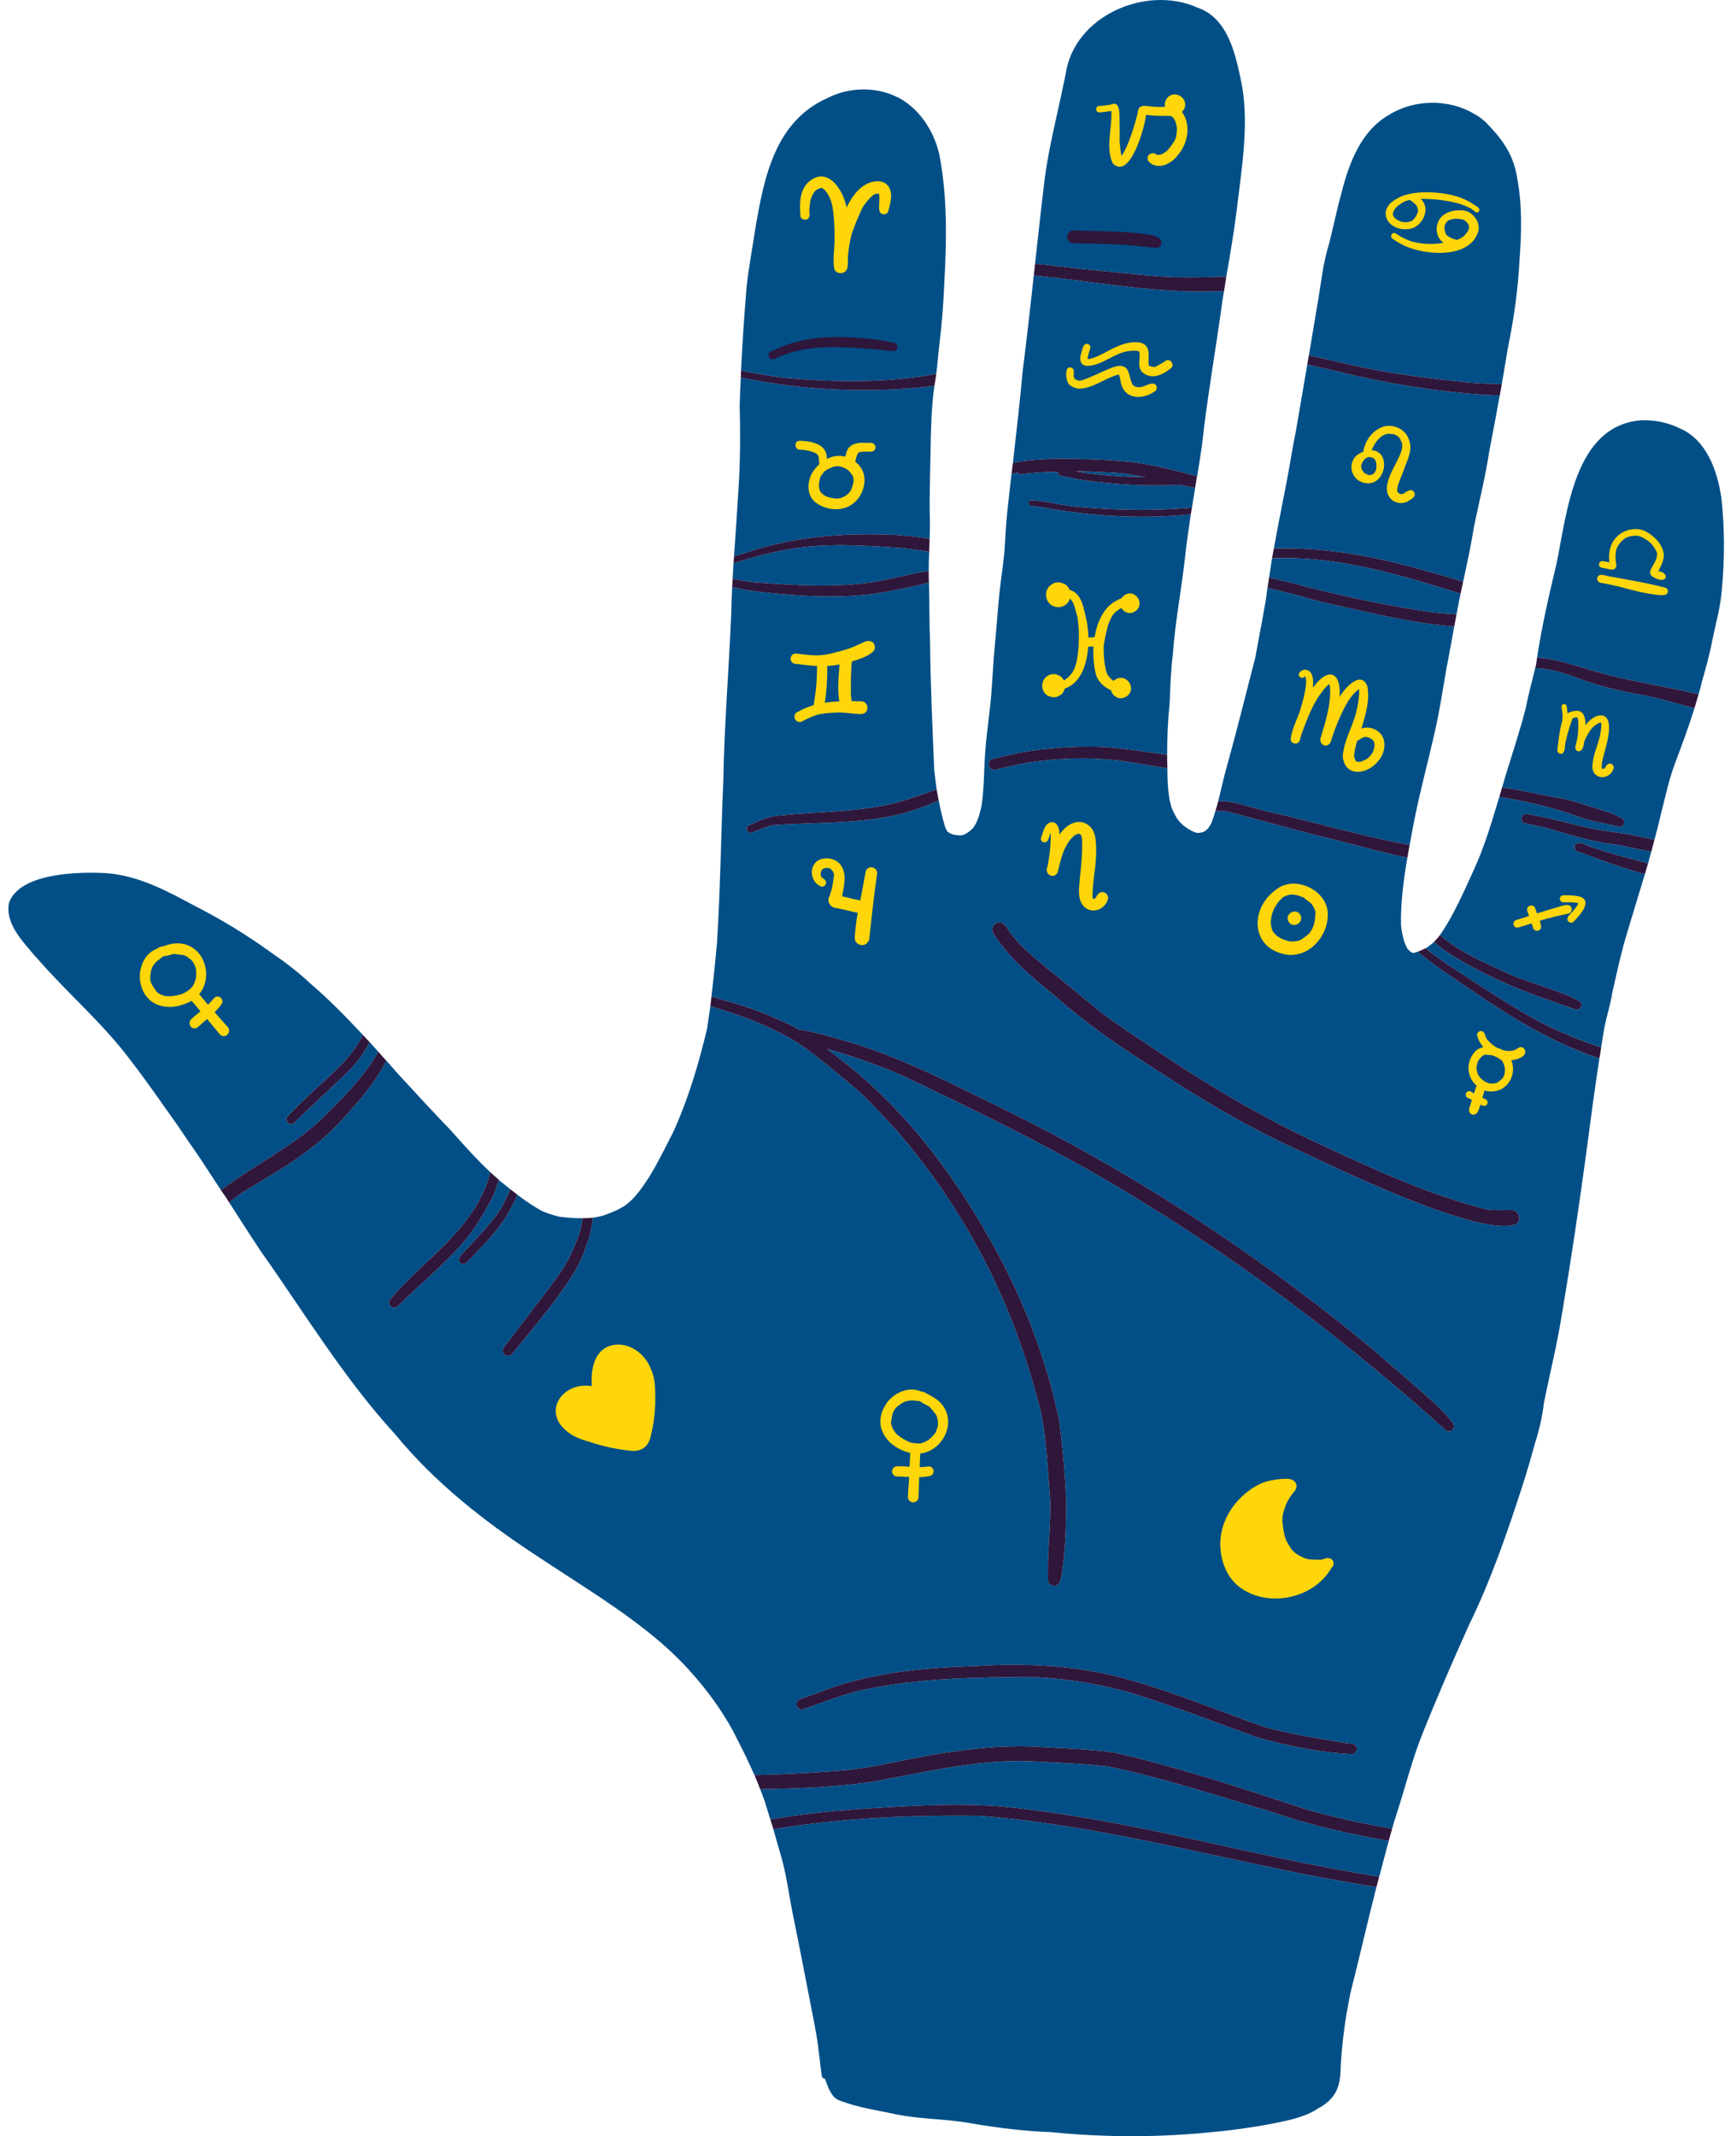 <svg width="691" height="850" viewBox="0 0 691 850" fill="none" xmlns="http://www.w3.org/2000/svg">
<path d="M452.436 184.078C458.413 184.984 464.389 186.342 470.275 187.881C472.328 188.425 474.411 188.968 476.523 189.511C477.188 185.467 477.821 181.392 478.425 177.286C480.508 158.089 483.949 138.982 486.575 119.694C486.756 118.426 486.967 117.159 487.209 115.891C484.13 115.891 481.142 115.891 478.063 115.982C456.239 116.072 434.597 111.907 412.864 109.733C412.441 109.733 412.049 109.643 411.687 109.462C411.627 109.401 411.566 109.371 411.506 109.371C410.147 122.049 408.699 134.726 407.069 147.675C405.982 159.9 404.533 172.034 403.175 184.259C408.608 182.991 414.222 182.901 419.837 182.539C430.703 182.539 441.66 182.81 452.436 184.078Z" fill="#014F86"/>
<path d="M367.044 149.758C368.945 149.396 370.756 149.124 372.658 148.762C373.201 145.049 373.383 141.337 373.835 137.624C374.922 129.021 375.556 120.419 375.918 111.816C376.824 95.154 377.095 78.764 374.016 62.102C372.024 52.232 365.504 42.18 355.996 38.105C347.575 34.392 337.523 34.845 329.373 39.011C308.546 48.247 304.109 70.523 300.668 90.898C299.491 98.686 297.951 106.655 297.136 114.533C296.231 125.58 295.506 136.537 294.963 147.494C301.211 148.672 307.459 149.849 313.798 150.483C331.456 152.022 349.476 152.294 367.044 149.758Z" fill="#014F86"/>
<path fill-rule="evenodd" clip-rule="evenodd" d="M635.989 420.967C636.23 421.027 636.442 421.088 636.623 421.148C634.631 434.188 632.91 447.318 631.189 460.267C628.473 480.28 625.485 500.383 622.134 520.395L622.225 520.033L621.953 521.572L621.591 523.021L621.862 521.934C619.961 534.34 616.973 546.112 614.528 558.337C613.894 563.68 612.717 568.841 611.177 573.641C609.547 579.436 607.917 585.322 606.016 591.118C599.948 609.862 593.429 628.788 584.826 646.356C578.306 660.844 571.967 675.423 566.081 690.184C562.097 700.054 559.199 711.735 555.758 722.24C555.154 724.051 554.611 725.862 554.128 727.673C542.175 725.59 530.403 723.055 518.812 719.614C494 711.464 469.189 703.223 443.834 697.428C434.144 695.979 424.455 695.798 414.766 695.164C402.994 694.349 391.222 695.255 379.631 696.975C364.056 698.877 348.843 703.586 333.086 704.672C322.22 705.487 311.263 706.121 300.306 706.302C297.589 700.145 294.691 694.44 291.612 688.463C284.368 675.423 274.588 663.651 263.269 653.781C247.784 640.47 230.217 630.146 213.283 618.827C192.456 605.154 173.168 590.031 157.231 570.653C136.856 548.376 121.281 522.568 103.985 498.119C103.743 497.877 103.562 497.606 103.442 497.304C99.276 491.056 95.292 484.807 91.217 478.469C92.786 477.141 94.416 475.903 96.107 474.756C104.8 469.323 113.855 464.433 122.005 458.185C130.698 452.118 137.761 444.058 144.553 435.999C147.994 431.652 151.254 427.034 153.79 422.054C155.419 423.865 157.019 425.676 158.589 427.487C165.924 435.456 172.172 442.247 179.416 449.763C184.578 455.559 189.558 461.173 195.173 466.425C194.448 469.323 193.452 472.22 192.094 474.937C184.035 492.323 167.282 502.737 155.238 517.135C153.88 519.037 156.416 521.391 158.227 519.852C166.648 511.43 176.519 503.462 184.216 494.587C188.834 489.335 192.365 483.268 195.625 477.11C196.984 474.665 197.799 472.039 198.523 469.413C198.704 469.594 198.885 469.776 199.066 469.957C200.395 470.983 201.753 472.07 203.141 473.217C202.236 475.209 201.33 477.291 200.334 479.193C198.251 483.177 195.263 486.528 192.365 489.878C190.645 491.78 188.834 493.682 187.113 495.583C187.174 495.523 187.234 495.463 187.294 495.402C186.812 495.885 186.359 496.368 185.936 496.851C185.997 496.73 186.087 496.61 186.208 496.489C185.121 498.119 181.499 500.202 183.038 502.375C183.672 503.009 184.759 503.19 185.483 502.556C188.109 500.202 190.373 497.485 192.818 494.949C198.433 489.245 202.87 482.725 205.949 475.39C209.027 477.744 212.287 480.008 215.638 481.819C217.721 482.725 219.984 483.54 222.882 484.174C226.052 484.536 228.768 484.807 231.847 484.717C231.666 486.075 231.575 487.343 231.213 488.611C230.126 493.048 228.134 497.213 226.142 501.288C221.524 509.529 215.185 516.592 209.661 524.198C206.673 528.183 203.594 532.167 200.515 536.151C198.976 538.415 202.326 540.86 203.956 538.596C212.831 527.73 222.158 516.954 229.402 504.91C232.571 498.662 235.288 491.871 235.922 484.807C235.922 484.747 235.922 484.657 235.922 484.536C237.461 484.355 239.001 483.992 240.54 483.54C243.981 482.272 246.245 481.366 248.871 479.646C250.139 478.65 251.316 477.654 252.403 476.477C259.013 468.961 262.997 459.996 267.706 451.031C273.773 437.901 278.12 423.412 281.47 409.195C281.893 406.297 282.316 403.369 282.738 400.411C283.1 400.472 283.463 400.562 283.825 400.683C295.416 404.124 306.735 408.38 317.149 414.719C325.208 420.061 332.452 426.491 339.968 432.648C346.126 437.81 351.378 444.058 356.902 449.854C370.304 465.338 381.895 482.363 391.312 500.473C401.545 519.852 408.97 540.589 414.313 561.778C416.667 573.369 417.03 585.232 418.026 597.004C418.297 606.693 416.939 616.473 417.12 626.253C417.12 627.068 417.03 627.973 417.12 628.788C417.211 630.599 419.565 631.686 421.014 630.599C422.191 629.694 422.191 628.064 422.553 626.796C423.821 619.099 424.183 611.402 424.364 603.614C424.636 590.937 423.097 578.078 421.648 565.491C416.939 542.4 408.518 520.123 397.47 499.387C382.166 470.862 362.607 443.787 337.071 423.502C334.444 421.51 331.818 419.337 329.192 417.345C339.244 420.152 349.114 423.684 358.713 427.758C388.867 442.157 418.931 456.645 447.546 473.85C493.095 501.198 535.746 533.344 575.137 568.841C575.771 569.566 576.857 569.747 577.672 569.294C578.668 568.751 579.121 567.393 578.487 566.487C573.235 559.605 566.172 554.172 559.743 548.376C553.313 542.943 546.974 537.329 540.455 531.986C496.717 496.579 449.357 465.701 398.828 440.979C378.816 431.29 358.985 420.786 337.614 414.538C331.637 412.727 325.751 411.006 319.684 409.919C319.141 409.738 318.598 409.648 318.054 409.738C317.39 409.376 316.756 409.014 316.153 408.652C307.278 404.305 298.132 400.592 288.534 398.147C286.783 397.604 285.002 397.061 283.191 396.517C284.006 389.545 284.73 382.572 285.364 375.599C286.723 354.682 286.994 332.043 287.9 310.853C288.262 288.939 290.164 265.848 291.069 244.025C291.13 240.523 291.25 237.052 291.431 233.611C293.695 234.064 295.869 234.607 298.042 234.969C314.432 237.052 331.185 238.32 347.575 236.328C355 235.15 362.426 233.702 369.76 231.8C370.032 239.95 369.851 247.466 370.213 255.797C370.394 273.545 371.119 288.124 371.843 306.145C372.115 308.861 372.477 311.487 372.839 314.113C364.689 316.921 356.721 319.999 348.118 321.177C335.531 323.259 322.854 323.169 310.267 324.527C305.92 324.708 301.936 326.791 298.042 328.421C297.589 328.602 297.408 329.055 297.317 329.417C296.955 331.228 298.857 331.953 300.125 330.956C302.66 329.96 305.196 328.874 307.822 328.33C327.653 326.881 348.209 328.421 367.134 321.177C369.308 320.331 371.481 319.456 373.654 318.551C374.318 322.112 375.164 325.614 376.19 329.055C376.431 329.658 376.703 330.232 377.005 330.775C377.065 330.836 377.126 330.896 377.186 330.956C377.548 331.198 377.941 331.439 378.363 331.681C378.997 331.953 379.54 332.134 380.084 332.224C380.808 332.345 381.593 332.405 382.438 332.405C382.8 332.345 383.132 332.285 383.434 332.224C384.038 331.983 384.611 331.681 385.155 331.319C385.939 330.775 386.634 330.202 387.237 329.598C387.72 328.934 388.173 328.21 388.596 327.425C389.682 325.07 390.226 322.716 390.678 320.814C390.678 320.633 390.709 320.452 390.769 320.271C391.584 314.385 391.675 308.499 391.946 302.522C392.399 293.286 393.848 285.136 394.572 276.262C395.116 269.38 395.387 262.407 396.112 255.434C396.927 247.194 397.289 239.316 398.376 231.347V231.257C399.009 226.367 399.734 221.658 400.005 216.496C400.277 211.244 400.639 205.902 401.273 200.649C401.696 196.605 402.149 192.59 402.632 188.606C403.356 188.425 404.08 188.244 404.805 188.062C404.865 188.062 404.926 188.062 404.986 188.062C405.348 188.515 405.801 188.787 406.435 188.696C409.333 188.334 412.321 188.062 415.219 187.881C417.15 187.821 419.082 187.761 421.014 187.7C420.923 188.334 421.376 189.059 422.101 189.24C424.908 189.873 427.806 190.507 430.703 190.96C443.2 192.862 455.968 193.496 468.645 192.952C468.947 192.892 469.219 192.862 469.46 192.862C471.271 193.284 473.082 193.647 474.894 193.948C475.195 194.009 475.467 194.099 475.708 194.22C475.286 196.816 474.863 199.412 474.441 202.008C459.59 203.275 444.649 203.094 429.798 201.736C423.097 201.374 416.486 199.201 409.876 199.11C409.061 199.563 409.242 201.012 410.238 201.193C413.075 201.555 415.913 202.008 418.75 202.551C436.861 205.539 455.606 206.535 473.988 204.634C473.082 210.791 472.177 216.859 471.543 223.107C470.094 235.513 467.74 247.737 466.834 260.415C466.019 266.935 465.838 273.274 465.567 279.793C464.842 286.676 464.57 293.467 464.57 300.349C456.421 299.263 448.18 297.814 439.94 297.27C428.258 296.727 416.486 297.542 404.986 299.715C401.635 300.44 398.375 301.164 395.116 301.979C393.938 302.251 393.304 303.609 393.667 304.696C393.938 305.964 395.206 306.507 396.383 306.235C399.824 305.33 403.265 304.605 406.706 303.881C419.112 301.708 431.88 301.164 444.467 302.522C451.168 303.337 457.869 304.696 464.661 305.692C464.661 307.805 464.721 309.948 464.842 312.121C465.114 315.472 465.295 318.098 466.381 321.448C467.015 323.078 467.74 324.437 468.555 325.704C469.189 326.7 470.004 327.515 471 328.421C472.177 329.326 473.354 330.141 474.531 330.685C475.135 330.987 475.739 331.228 476.342 331.409C476.584 331.409 476.886 331.409 477.248 331.409C477.731 331.349 478.214 331.258 478.697 331.138C479.059 330.956 479.391 330.805 479.693 330.685C480.115 330.323 480.538 329.93 480.961 329.508C481.383 328.904 481.806 328.21 482.228 327.425C482.832 325.795 483.375 324.135 483.858 322.444C485.036 322.988 486.847 322.625 488.114 322.807C502.784 326.61 517.363 330.866 532.214 334.397C541.541 336.752 550.778 339.378 560.195 341.28C558.656 350.154 557.479 359.39 557.66 368.174C557.931 370.619 558.384 372.883 559.018 374.875C559.38 375.781 559.742 376.596 560.105 377.32C560.467 377.682 560.799 378.044 561.101 378.407C561.463 378.708 561.825 378.95 562.187 379.131C562.248 379.131 562.308 379.161 562.369 379.222C563.002 379.131 563.636 378.95 564.27 378.678C571.424 384.655 579.212 389.545 586.818 394.797C602.212 405.301 618.331 414.99 635.989 420.967ZM539.73 694.802C539.458 694.349 538.915 693.987 538.462 693.896C536.017 693.715 533.663 693.262 531.218 692.81C521.71 691.27 512.111 689.64 502.694 687.014C484.13 680.404 465.838 672.707 446.731 667.636C427.806 662.655 408.065 661.659 388.505 662.927C367.044 663.651 345.311 665.553 325.208 673.703C322.854 674.518 320.499 675.333 318.145 676.238C317.239 676.782 316.786 677.868 317.149 678.864C317.511 679.951 318.779 680.494 319.775 680.132C327.653 677.325 335.441 674.246 343.5 672.435C365.504 667.726 388.143 667.364 410.6 667.273C424.817 667.907 438.944 670.171 452.527 674.337C468.917 679.498 484.854 685.746 501.064 691.542C513.198 694.802 525.694 697.428 538.281 697.971C539.821 697.881 540.636 695.889 539.73 694.802ZM601.669 481.457C598.318 481.457 595.059 481.729 591.799 481.276C568.707 475.39 546.884 465.338 525.423 455.287C501.607 444.33 479.15 430.837 457.598 416.168C451.168 411.821 444.558 407.656 438.4 402.947C431.337 397.242 424.455 391.356 417.301 385.742C411.868 381.123 406.163 376.777 401.998 370.981C400.73 369.08 399.19 365.91 396.474 367.359C395.116 368.083 394.572 369.895 395.297 371.253C401.726 381.576 411.234 389.183 420.471 396.789C432.333 407.293 445.282 416.168 458.503 424.589C476.342 436.361 494.634 447.409 514.013 456.374C529.86 463.799 589.897 493.229 603.752 486.981C605.744 485.079 604.386 481.548 601.669 481.457Z" fill="#014F86"/>
<path d="M307.821 727.854C308.998 731.929 310.176 736.094 311.443 740.532C313.345 747.866 314.341 756.016 315.881 763.17C318.507 775.938 320.952 788.978 323.487 801.837C324.574 807.179 325.57 812.703 326.113 818.136C326.385 820.762 326.747 823.479 327.109 826.014C327.2 826.739 327.743 827.101 328.377 827.192C329.283 829.727 330.098 832.081 331.818 834.255C333.357 835.794 335.078 836.156 337.07 836.79C340.602 838.058 345.129 838.964 348.661 839.688C350.472 840.05 352.374 840.412 354.185 840.775C364.599 843.31 375.827 842.948 386.332 844.85C396.926 846.661 407.521 848.019 418.206 848.381C439.758 850.554 461.763 850.554 483.405 848.291C491.917 847.476 500.61 846.208 509.032 844.487C514.737 843.31 520.351 841.952 525.06 838.692H525.151C532.304 834.708 533.572 829.546 533.663 821.939C534.025 815.51 534.93 807.541 535.836 802.108C536.379 799.12 536.923 796.222 537.466 793.234C541.088 779.107 544.257 764.981 547.88 750.855C494.996 742.705 443.29 726.586 389.773 722.511C362.335 722.149 334.806 723.417 307.821 727.854Z" fill="#014F86"/>
<path d="M431.247 107.107C439.819 107.952 448.392 108.798 456.964 109.643C467.287 110.639 477.701 110.367 488.115 110.096C489.654 101.221 491.194 92.256 492.28 83.473C494.272 66.539 497.532 48.066 493.82 31.314C491.556 20.628 488.386 7.045 476.705 3.061C456.24 -6.176 427.534 6.321 424.184 29.412C423.912 30.499 423.731 31.676 423.55 32.672L423.64 32.219L423.459 32.853C420.833 45.893 417.483 58.299 415.762 71.701C414.404 82.929 413.227 94.067 411.959 105.206C412.231 105.115 412.502 105.024 412.774 105.024C418.932 105.658 425.089 106.383 431.247 107.107Z" fill="#014F86"/>
<path d="M441.389 702.952C430.976 701.684 420.381 701.412 409.877 700.778C388.597 700.054 367.769 705.306 346.942 709.019C332.272 711.102 317.421 711.736 302.57 711.917C303.234 713.547 303.868 715.237 304.472 716.988C305.196 719.342 305.921 721.696 306.645 724.051C317.693 721.968 328.921 720.881 340.15 719.976C359.257 718.708 378.454 717.35 397.471 718.708C435.322 722.24 472.359 731.476 509.486 739.354C522.616 742.162 535.747 744.607 548.967 746.78C549.511 744.969 549.963 743.158 550.416 741.347C551.231 738.358 551.956 735.461 552.771 732.472C536.743 729.756 520.986 726.134 505.592 720.791C484.312 714.543 463.122 707.479 441.389 702.952Z" fill="#014F86"/>
<path d="M356.721 212.874C361.188 213.176 365.626 213.689 370.033 214.414C370.123 211.606 370.214 208.89 370.123 205.992C369.851 197.299 370.304 188.243 370.395 179.46C370.576 170.676 370.666 162.164 371.934 153.561C351.288 156.006 330.37 155.735 309.814 152.837C304.743 152.112 299.853 151.207 294.873 150.211C294.692 153.773 294.541 157.395 294.42 161.077C294.692 172.306 294.692 183.082 293.967 194.311C293.424 203.728 292.79 212.512 292.156 221.386C293.424 221.024 294.662 220.662 295.869 220.3C315.429 213.417 336.165 211.878 356.721 212.874Z" fill="#014F86"/>
<path d="M347.032 231.709C354.639 230.532 362.064 228.268 369.671 227.182C369.671 224.586 369.731 222.02 369.852 219.485C366.23 219.032 362.608 218.489 358.895 218.036C343.772 217.04 328.378 215.863 313.346 218.67C306.102 219.937 299.039 221.93 291.976 224.103C291.855 226.216 291.734 228.299 291.613 230.351C294.511 230.894 297.409 231.438 300.306 231.709C315.882 232.887 331.638 233.883 347.032 231.709Z" fill="#014F86"/>
<path d="M150.62 418.522C149.473 417.254 148.326 415.986 147.179 414.719C144.915 418.794 142.289 422.687 138.939 425.947C131.785 433.101 124.179 439.802 117.025 446.865C115.395 448.224 113.04 446.05 114.308 444.42C121.643 436.452 130.155 429.66 137.581 421.872C140.026 419.156 142.108 416.077 143.919 412.908C144.1 412.545 144.282 412.183 144.463 411.821C137.762 404.667 130.97 397.695 123.545 391.356C118.836 386.919 113.403 382.753 108.06 379.131C98.552 372.249 88.41 366.001 77.906 360.658C66.767 354.681 55.358 348.433 42.408 347.437C31.542 346.803 7.726 347.256 3.561 359.3C2.021 367.721 9.085 374.513 13.884 380.399H13.975C26.38 394.887 41.231 407.293 52.55 422.687C58.889 430.837 64.685 439.44 70.661 447.771L70.48 447.499C73.65 452.208 76.185 455.921 79.173 460.177C82.162 464.704 85.059 469.142 87.957 473.579C88.138 473.398 88.319 473.307 88.5 473.126C101.178 463.708 115.667 456.645 127.348 445.869C135.86 437.448 144.644 428.936 150.62 418.522Z" fill="#014F86"/>
<path d="M583.558 152.112C588.267 152.565 593.066 152.746 597.775 152.837C598.59 148.128 599.405 143.329 600.129 138.801C602.574 127.029 604.204 115.438 604.838 103.485C605.653 92.619 605.925 81.48 603.933 71.067V70.976C602.484 61.559 598.047 55.492 591.708 48.972C590.259 47.523 588.629 46.255 586.818 45.349C576.857 39.282 562.912 39.463 553.041 45.621C541.722 51.96 537.013 64.819 533.935 76.862C531.761 84.65 530.403 92.256 528.139 100.135C526.237 107.379 525.604 114.623 524.245 121.958C523.159 128.418 522.072 134.907 520.985 141.427C526.358 142.574 531.731 143.781 537.104 145.049C552.408 148.581 567.983 150.483 583.558 152.112Z" fill="#014F86"/>
<path d="M563.002 225.914C569.432 227.725 576.042 229.355 582.381 231.528C583.92 224.284 585.55 217.04 586.637 209.886C588.72 199.744 591.255 189.783 592.795 179.55C594.153 172.578 595.602 164.971 596.96 157.274C594.726 157.274 592.463 157.214 590.168 157.093C570.881 155.644 551.502 152.565 532.667 147.856C528.562 146.891 524.457 145.955 520.351 145.049C518.842 153.863 517.333 162.677 515.824 171.491C514.375 178.464 513.469 184.984 512.021 192.318C510.391 200.831 508.579 209.524 507.04 218.307C508.247 218.247 509.455 218.217 510.662 218.217C528.411 218.036 545.978 221.296 563.002 225.914Z" fill="#014F86"/>
<path d="M625.756 269.018C621.681 267.478 617.425 266.391 612.988 265.939C612.445 265.848 611.72 265.848 611.086 265.848C609.909 270.829 608.279 276.534 607.464 281.152C605.11 290.479 602.122 299.353 599.314 308.499C598.831 310.129 598.348 311.759 597.866 313.389C604.748 314.204 611.539 315.924 618.331 317.102C625.394 318.098 632.004 320.724 638.705 322.716C641.12 323.44 643.414 324.406 645.587 325.614C646.493 326.066 646.765 327.244 646.312 328.059C645.95 328.783 645.044 329.145 644.32 328.964C640.969 328.059 637.528 327.515 634.087 326.7C630.827 325.976 627.658 324.799 624.488 323.622C615.524 320.724 606.106 318.551 596.779 317.102C593.791 327.063 590.893 336.933 586.546 346.351C582.834 354.41 578.396 364.733 573.144 372.068C581.204 379.131 591.346 383.206 601.035 387.734C608.008 390.722 615.433 392.714 622.496 395.521C624.579 396.336 626.571 397.242 628.563 398.328C629.469 398.781 629.65 400.049 629.197 400.864C628.744 401.498 627.839 401.951 627.114 401.679C624.941 400.864 622.858 400.23 620.685 399.415C608.37 395.25 596.236 390.541 584.826 384.112C579.936 381.395 574.955 378.588 570.79 374.784C570.126 375.388 569.432 375.962 568.707 376.505C568.345 376.807 567.922 377.078 567.439 377.32C567.621 377.501 567.802 377.652 567.983 377.773C574.955 383.387 582.653 387.824 590.078 392.895C600.401 399.415 610.634 406.116 621.953 410.915C626.933 413.089 632.095 415.081 637.347 416.801C637.8 413.994 638.162 411.187 638.705 408.38C639.701 403.581 641.06 399.596 641.784 394.887C643.776 386.194 645.316 378.769 647.851 370.528C650.115 362.922 652.47 355.406 654.733 347.799C646.765 345.717 638.977 342.91 631.28 340.012C629.741 339.197 626.299 339.197 626.752 336.752C627.748 333.673 631.914 336.842 633.997 337.205C637.438 338.412 640.939 339.499 644.501 340.465C648.304 341.551 652.198 342.457 656.001 343.543C656.424 342.034 656.846 340.495 657.269 338.925C650.93 337.748 644.139 335.937 641.965 335.937C632.729 334.76 623.855 331.771 614.98 329.326C612.324 328.723 609.668 328.149 607.011 327.606C606.015 327.425 605.381 326.338 605.653 325.342C605.925 324.255 606.921 323.712 607.917 323.893C614.346 325.07 620.685 326.519 626.933 328.149C633.906 330.051 640.969 330.866 648.032 331.952C651.564 332.677 655.096 333.401 658.537 334.126C659.503 330.685 660.378 327.214 661.163 323.712C662.883 317.102 664.332 309.948 666.777 303.609C669.494 296.365 672.21 289.12 674.474 281.786C667.773 280.065 661.163 278.073 654.462 276.624C644.682 275.085 634.993 272.64 625.756 269.018Z" fill="#014F86"/>
<path d="M685.159 197.933C683.529 187.247 679.364 175.294 668.95 170.585C663.879 168.14 658.989 167.054 653.103 167.235C626.752 169.499 623.854 203.366 619.598 224.103C616.61 236.599 613.712 249.186 611.811 261.683C620.232 262.317 628.11 265.214 636.079 267.478C649.209 271.191 662.792 273.092 676.104 276.262C676.587 274.692 677.009 273.092 677.372 271.462C678.911 266.029 680.541 260.415 681.537 254.891C682.895 248.281 684.887 241.399 685.34 234.788C686.517 222.382 686.517 210.248 685.159 197.933Z" fill="#014F86"/>
<path d="M433.239 187.61C431.488 187.549 429.767 187.519 428.077 187.519C430.19 187.942 432.333 188.274 434.506 188.515C441.66 189.421 448.814 189.783 456.058 189.873C451.893 189.058 447.727 188.334 443.381 188.062C440 187.881 436.619 187.73 433.239 187.61Z" fill="#014F86"/>
<path d="M570.881 243.753C573.839 243.995 576.797 244.236 579.755 244.478C580.117 242.546 580.48 240.614 580.842 238.682L580.661 239.497C580.902 238.41 581.144 237.324 581.385 236.237C563.455 230.623 545.345 225.099 526.691 222.926C521.438 222.382 516.186 222.02 510.934 222.02C509.425 222.081 507.886 222.111 506.316 222.111C505.954 224.556 505.591 227.182 505.139 229.808C510.119 230.985 515.19 232.162 520.08 233.52C536.833 237.777 553.766 241.308 570.881 243.753Z" fill="#014F86"/>
<path d="M484.854 319.003C489.473 317.917 500.701 322.263 503.509 322.625C522.706 326.972 541.722 332.677 561.101 336.208C561.644 333.371 562.157 330.624 562.64 327.968C565.085 315.29 568.526 302.794 571.333 290.207C573.326 281.242 574.322 273.998 575.861 265.305C576.948 259.962 577.853 254.619 578.849 249.277C561.463 248.009 544.258 243.481 527.234 239.769C522.434 238.591 517.726 237.233 512.926 235.965C510.149 235.241 507.342 234.547 504.505 233.883C504.324 235.271 504.142 236.629 503.961 237.957C502.694 245.836 501.064 253.623 499.705 261.501C495.902 276.081 492.552 289.845 488.567 304.152C487.118 309.133 486.122 314.023 484.854 319.003Z" fill="#014F86"/>
<path d="M321.859 86.733C322.493 85.827 322.13 84.741 322.13 83.835C322.191 82.447 322.342 81.058 322.583 79.67C322.825 78.945 323.096 78.221 323.398 77.496C323.7 77.013 324.032 76.53 324.394 76.047C324.696 75.806 324.998 75.564 325.3 75.323C325.722 75.142 326.145 74.991 326.567 74.87C326.749 74.81 326.93 74.749 327.111 74.689C327.171 74.749 327.201 74.78 327.201 74.78C327.624 75.082 328.016 75.383 328.378 75.685C328.741 76.108 329.073 76.561 329.375 77.043C330.039 78.13 330.552 79.247 330.914 80.394C331.729 83.382 331.91 86.461 332.091 89.54C332.182 91.442 332.182 93.343 332.182 95.245C332.182 95.003 332.182 94.762 332.182 94.52C332.272 98.686 331.367 103.032 332.091 107.107C332.997 109.281 336.347 109.19 337.162 107.017C337.283 106.775 337.343 106.534 337.343 106.292C337.615 104.844 337.434 103.304 337.524 101.855C337.766 99.139 338.189 96.482 338.792 93.886C339.969 89.993 341.599 86.371 343.229 82.748C344.074 81.36 345.071 80.062 346.218 78.855C346.701 78.372 347.214 77.919 347.757 77.496C348.059 77.376 348.361 77.255 348.663 77.134C349.025 77.074 349.387 77.043 349.749 77.043C349.749 77.043 349.779 77.043 349.84 77.043C349.9 77.104 349.93 77.164 349.93 77.225C349.991 77.647 350.021 78.07 350.021 78.492C350.111 80.213 349.749 82.024 350.021 83.745C350.293 85.556 352.828 85.827 353.552 84.107C354.277 81.209 355.454 77.677 354.005 74.78C353.19 73.15 351.47 72.063 349.568 72.154C343.501 71.972 339.336 77.587 336.981 82.567C335.804 76.047 329.827 66.268 322.492 71.882C318.146 75.142 318.236 81.028 318.599 85.918C318.689 87.457 321.044 88.001 321.859 86.733Z" fill="#FFD60A"/>
<path fill-rule="evenodd" clip-rule="evenodd" d="M347.848 179.369C346.671 180.094 345.222 179.55 343.954 179.731C343.32 179.731 342.686 179.822 341.962 179.913C341.962 179.973 341.962 180.003 341.962 180.003C341.841 180.064 341.751 180.124 341.69 180.184C341.569 180.305 341.479 180.426 341.419 180.546C340.875 181.452 340.694 182.629 340.422 183.716C341.6 184.621 342.505 185.708 343.23 187.066C345.312 191.413 343.501 197.208 339.789 200.197C335.714 203.638 329.375 203.185 325.119 200.287C320.319 197.118 321.225 189.874 324.757 186.161C325.119 185.617 325.572 185.135 326.115 184.712C325.934 183.625 326.115 182.448 325.753 181.543C325.692 181.361 325.632 181.211 325.572 181.09C325.511 181.029 325.451 180.969 325.391 180.909C325.149 180.667 324.877 180.456 324.576 180.275C323.942 180.003 323.308 179.731 322.674 179.55C321.225 179.188 319.686 178.916 318.146 178.916C316.697 178.826 316.063 176.653 317.241 175.747C317.482 175.566 317.784 175.445 318.146 175.385C322.131 175.475 328.107 176.29 329.013 180.999C329.013 181.543 329.103 182.086 329.194 182.629C331.458 181.361 334.084 181.09 336.438 181.724C336.619 181.18 336.8 180.637 336.891 180.094C337.706 176.834 341.056 176.019 343.954 176.2C345.312 176.381 347.123 175.747 348.12 176.924C348.663 177.649 348.572 178.735 347.848 179.369ZM339.789 191.141C339.728 190.658 339.668 190.206 339.607 189.783C339.487 189.602 339.396 189.421 339.336 189.24C338.913 188.576 338.43 187.942 337.887 187.338C337.525 187.066 337.163 186.795 336.71 186.523C336.076 186.251 335.442 185.889 334.808 185.708C334.265 185.587 333.721 185.527 333.178 185.527C332.756 185.527 332.303 185.587 331.82 185.708C330.914 186.07 330.009 186.432 329.103 186.885C328.741 187.127 328.379 187.398 328.017 187.7C327.594 188.244 327.171 188.817 326.749 189.421C326.628 189.602 326.538 189.783 326.477 189.964C326.417 190.085 326.387 190.175 326.387 190.236C326.145 191.262 325.994 192.288 325.934 193.315C325.994 193.858 326.085 194.371 326.205 194.854C326.326 195.156 326.447 195.458 326.568 195.76C326.688 195.941 326.839 196.092 327.02 196.212C327.503 196.695 328.047 197.088 328.65 197.389C329.103 197.661 329.647 197.842 330.099 197.933C331.186 198.204 332.273 198.386 333.359 198.386C333.782 198.325 334.204 198.265 334.627 198.204C335.231 197.963 335.774 197.722 336.257 197.48C336.8 197.118 337.313 196.725 337.796 196.303C338.098 195.88 338.4 195.488 338.702 195.126C339.004 194.401 339.275 193.647 339.517 192.862C339.638 192.318 339.728 191.745 339.789 191.141Z" fill="#FFD60A"/>
<path fill-rule="evenodd" clip-rule="evenodd" d="M339.064 263.222C338.702 267.297 338.611 271.463 338.702 275.537C338.611 276.624 338.883 277.801 338.973 278.979C339.034 278.979 339.094 278.979 339.155 278.979C340.483 279.039 341.781 279.069 343.048 279.069C345.946 279.431 346.037 283.687 343.229 284.05C342.988 284.11 342.746 284.14 342.505 284.14C339.607 284.05 336.619 283.506 333.721 283.506C330.642 283.687 327.564 283.687 324.666 284.593C322.764 285.317 320.953 286.132 319.142 287.128C318.689 287.4 317.965 287.309 317.512 287.128C315.792 286.495 315.792 283.959 317.422 283.325C319.504 282.148 321.587 281.242 323.851 280.609C324.756 275.628 325.209 270.557 325.209 265.395C325.209 265.275 325.239 265.154 325.3 265.033C324.938 265.033 324.545 265.003 324.123 264.943C321.587 264.762 319.052 264.399 316.426 264.128C315.339 263.947 314.524 262.951 314.705 261.864C314.796 260.777 315.792 259.962 316.878 260.053C319.776 260.415 322.583 260.777 325.39 260.777C329.284 260.687 332.906 259.509 336.528 258.513C338.702 257.88 340.694 256.974 342.686 256.068C344.044 255.344 345.855 254.529 347.304 255.525C348.391 256.34 348.572 258.061 347.757 259.057C345.403 261.321 342.143 262.226 339.064 263.222ZM334.084 279.069C333.269 274.27 333.812 269.289 334.174 264.399C332.544 264.701 330.884 264.913 329.194 265.033C329.254 265.154 329.284 265.245 329.284 265.305C329.284 270.104 329.103 274.904 328.288 279.612C330.19 279.341 332.182 279.16 334.084 279.069Z" fill="#FFD60A"/>
<path d="M344.497 347.165C343.863 350.878 343.139 354.591 342.414 358.304C341.056 357.941 339.607 357.76 338.339 357.398C337.313 357.096 336.257 356.855 335.17 356.674C335.804 353.051 336.981 349.067 335.442 345.626C333.902 341.732 328.922 340.464 325.481 342.457C321.949 344.902 322.583 350.607 326.296 352.508C328.016 353.685 329.827 351.24 328.197 349.973C327.835 349.731 327.473 349.46 327.111 349.158C327.05 349.037 326.99 348.946 326.93 348.886C326.809 348.705 326.718 348.554 326.658 348.433C326.658 348.313 326.658 348.192 326.658 348.071C326.658 347.709 326.688 347.347 326.748 346.984C326.809 346.803 326.869 346.652 326.93 346.532C327.05 346.29 327.171 346.079 327.292 345.898C327.413 345.837 327.533 345.777 327.654 345.717C327.775 345.656 327.895 345.596 328.016 345.536C328.439 345.415 328.861 345.354 329.284 345.354C329.525 345.354 329.767 345.385 330.008 345.445C330.189 345.505 330.34 345.566 330.461 345.626C330.642 345.747 330.793 345.868 330.914 345.988C331.095 346.169 331.276 346.381 331.457 346.622C331.638 346.924 331.789 347.256 331.91 347.618C331.91 347.799 331.94 347.98 332.001 348.162C331.729 350.154 331.457 352.146 331.004 354.048C330.733 354.772 330.552 355.587 330.28 356.402C328.922 358.485 330.28 361.02 332.725 361.292C333.902 361.564 335.079 361.745 336.257 362.016C337.977 362.469 339.698 362.922 341.418 363.194C340.875 366.363 340.422 369.623 340.241 372.883C340.241 373.124 340.241 373.366 340.241 373.607C340.513 375.781 343.32 376.867 344.95 375.418C345.131 375.237 345.282 375.056 345.403 374.875C345.765 374.452 345.976 374 346.036 373.517C346.942 364.914 347.847 356.311 349.115 347.709C349.387 344.63 344.859 344.087 344.497 347.165Z" fill="#FFD60A"/>
<path fill-rule="evenodd" clip-rule="evenodd" d="M415.31 335.122C417.484 335.665 417.484 332.677 418.208 331.409C418.299 335.394 417.936 339.469 417.212 343.453C417.091 343.996 416.971 344.54 416.85 345.083C415.854 347.347 418.389 349.611 420.381 347.981C420.502 347.8 420.623 347.649 420.744 347.528C420.985 347.226 421.106 346.894 421.106 346.532C421.921 343.544 422.555 340.374 423.913 337.476C424.547 336.299 425.181 335.122 426.086 334.035C426.63 333.402 427.173 332.949 427.716 332.405C428.018 332.224 428.32 332.073 428.622 331.953C428.863 331.892 429.075 331.832 429.256 331.772C429.376 331.772 429.497 331.772 429.618 331.772C429.739 331.832 429.829 331.892 429.89 331.953C429.89 331.953 429.92 331.953 429.98 331.953C430.04 332.013 430.101 332.104 430.161 332.224C430.282 332.345 430.373 332.496 430.433 332.677C430.554 333.039 430.644 333.432 430.705 333.854C430.886 339.106 430.433 344.359 429.799 349.611C429.527 353.595 428.531 359.028 432.516 361.564C435.685 363.465 439.941 361.473 440.937 357.942C441.571 356.402 439.941 354.591 438.311 355.044C437.224 355.225 436.772 356.221 436.228 357.036C436.108 357.217 435.987 357.368 435.866 357.489C435.745 357.549 435.594 357.61 435.413 357.67C435.353 357.67 435.262 357.67 435.142 357.67C435.081 357.549 435.021 357.428 434.961 357.308C434.9 357.066 434.87 356.795 434.87 356.493C434.87 350.335 436.5 344.177 436.319 337.839C436.228 334.85 436.228 331.409 434.055 329.055C429.98 324.889 424.366 327.878 421.74 332.134C421.74 329.417 420.472 325.704 417.121 327.697C415.492 329.055 415.129 331.409 414.405 333.311C414.133 334.035 414.586 334.941 415.31 335.122Z" fill="#FFD60A"/>
<path fill-rule="evenodd" clip-rule="evenodd" d="M507.403 354.41C507.947 353.957 508.581 353.504 509.124 353.142C516.73 348.615 528.502 354.772 528.502 363.646C528.774 372.702 520.534 381.757 511.207 379.674C497.805 376.867 497.714 361.654 507.403 354.41ZM505.864 367.721C505.924 368.446 506.075 369.14 506.317 369.804C506.438 370.106 506.558 370.408 506.679 370.71C507.162 371.313 507.705 371.887 508.309 372.43C508.852 372.792 509.396 373.124 509.939 373.426C510.935 373.879 511.931 374.241 513.018 374.513C513.742 374.634 514.467 374.664 515.191 374.603C515.855 374.543 516.519 374.422 517.183 374.241C517.666 374 518.119 373.728 518.542 373.426C519.538 372.792 520.443 372.068 521.258 371.253C521.681 370.649 522.073 370.015 522.435 369.351C522.798 368.536 523.069 367.721 523.25 366.816C523.431 365.548 523.613 364.28 523.613 362.922C523.552 362.56 523.462 362.228 523.341 361.926C523.039 361.262 522.677 360.598 522.254 359.934C522.073 359.692 521.892 359.481 521.711 359.3C520.926 358.757 520.202 358.213 519.538 357.67C519.296 357.428 519.024 357.217 518.723 357.036C517.817 356.674 516.881 356.372 515.915 356.13C515.191 356.01 514.467 355.949 513.742 355.949C513.078 356.07 512.414 356.251 511.75 356.493C511.448 356.613 511.176 356.734 510.935 356.855C510.211 357.489 509.486 358.123 508.943 358.757C508.218 359.753 507.585 360.749 507.041 361.745C506.588 362.831 506.226 363.918 506.045 365.095C505.864 366.001 505.773 366.816 505.864 367.721Z" fill="#FFD60A"/>
<path d="M517.637 364.099C515.917 361.02 511.298 363.465 512.838 366.635C514.558 369.713 519.176 367.268 517.637 364.099Z" fill="#FFD60A"/>
<path fill-rule="evenodd" clip-rule="evenodd" d="M605.383 420.786C604.206 421.42 602.847 421.782 601.58 421.872C603.21 425.857 601.942 431.2 597.233 433.554C594.969 434.459 592.796 434.55 590.894 433.916C590.592 434.882 590.321 435.848 590.079 436.814C590.079 436.874 590.109 436.904 590.17 436.904C591.166 437.267 592.524 437.81 592.071 439.078C591.89 439.802 591.075 440.255 590.351 439.983C589.989 439.893 589.627 439.712 589.264 439.53C589.144 439.832 589.053 440.134 588.993 440.436C588.54 441.885 587.815 444.058 585.914 443.424C584.465 442.972 584.556 441.342 585.099 440.164C585.34 439.319 585.612 438.504 585.914 437.719C585.31 437.357 584.676 437.025 584.012 436.723C583.378 436.361 583.197 435.456 583.65 434.822C584.012 434.188 584.918 434.007 585.552 434.369C585.974 434.61 586.367 434.852 586.729 435.093C587.031 434.188 587.302 433.312 587.544 432.467C587.634 432.377 587.725 432.286 587.815 432.105C584.374 429.117 583.107 423.684 586.548 419.156C586.91 418.794 587.182 418.341 587.634 417.979C588.268 417.435 588.993 417.073 589.717 416.892C589.959 416.771 590.2 416.681 590.441 416.62C589.264 415.262 588.449 413.813 587.997 412.183C587.725 411.368 588.359 410.463 589.174 410.282C590.623 410.01 591.075 411.459 591.347 412.545C591.468 412.847 591.619 413.149 591.8 413.451C592.977 414.9 594.426 416.168 596.056 416.983C596.78 417.164 597.444 417.435 598.048 417.798C598.471 417.918 598.863 418.009 599.225 418.069C599.95 418.19 600.644 418.22 601.308 418.16C601.851 418.099 602.334 418.009 602.757 417.888C603.059 417.767 603.361 417.616 603.662 417.435C606.56 414.9 608.824 419.246 605.383 420.786ZM599.044 425.223C598.923 424.74 598.803 424.227 598.682 423.684C598.44 423.201 598.199 422.687 597.957 422.144C597.776 422.023 597.625 421.903 597.505 421.782C597.142 421.48 596.78 421.208 596.418 420.967C595.814 420.725 595.211 420.454 594.607 420.152C594.305 420.031 594.003 419.941 593.701 419.88C592.856 419.76 592.011 419.699 591.166 419.699C590.985 419.76 590.804 419.79 590.623 419.79C590.502 419.91 590.381 420.001 590.26 420.061C589.838 420.363 589.445 420.725 589.083 421.148C588.781 421.51 588.51 421.903 588.268 422.325C588.087 422.869 587.936 423.412 587.815 423.955C587.755 424.378 587.725 424.831 587.725 425.314C587.846 425.978 587.997 426.642 588.178 427.306C588.359 427.668 588.57 428.03 588.812 428.392C589.053 428.755 589.325 429.056 589.627 429.298C590.26 429.841 590.894 430.294 591.619 430.656C592.041 430.837 592.434 430.988 592.796 431.109C593.4 431.169 593.973 431.169 594.516 431.109C594.879 431.109 595.241 431.049 595.603 430.928C595.845 430.807 596.086 430.686 596.327 430.566C596.871 430.113 597.505 429.66 598.048 429.117C598.229 428.815 598.41 428.513 598.591 428.211C598.712 427.909 598.803 427.638 598.863 427.396C598.984 426.672 599.044 425.947 599.044 425.223Z" fill="#FFD60A"/>
<path d="M624.217 363.556C625.123 363.375 625.847 362.379 625.576 361.473C625.032 359.39 622.768 360.205 621.32 360.568C618.15 361.473 614.981 362.469 611.811 363.465C611.51 362.68 611.238 361.926 610.996 361.201C610.634 360.386 609.457 360.024 608.733 360.477C608.37 360.658 608.008 361.02 607.918 361.473C607.857 361.594 607.827 361.715 607.827 361.835C607.827 362.198 607.887 362.499 608.008 362.741C608.25 363.345 608.461 363.918 608.642 364.461C606.952 365.005 605.261 365.548 603.571 366.091C603.209 366.182 602.847 366.363 602.665 366.725C601.851 367.812 602.937 369.442 604.295 369.08C606.016 368.536 607.737 368.084 609.548 367.45C609.608 367.45 609.638 367.45 609.638 367.45C609.88 368.114 610.121 368.808 610.363 369.532C611.087 370.981 613.441 370.438 613.441 368.808C613.351 367.993 613.17 367.178 612.898 366.363C616.611 365.186 620.414 364.371 624.217 363.556Z" fill="#FFD60A"/>
<path fill-rule="evenodd" clip-rule="evenodd" d="M626.391 366.725C625.485 367.721 623.674 366.816 623.855 365.548C624.218 364.009 625.938 363.012 626.753 361.745C627.297 361.141 627.749 360.477 628.111 359.753C628.172 359.632 628.232 359.541 628.293 359.481C627.991 359.36 627.689 359.27 627.387 359.209C625.666 358.938 623.946 359.028 622.225 359.028C621.501 359.028 620.867 358.304 620.867 357.579C620.958 356.764 621.592 356.221 622.316 356.221C624.489 356.221 626.753 356.221 628.836 356.764C634.269 358.575 628.474 364.461 626.391 366.725Z" fill="#FFD60A"/>
<path fill-rule="evenodd" clip-rule="evenodd" d="M640.518 308.318C638.888 309.586 636.443 309.586 634.904 308.046C633.817 306.96 633.727 305.33 633.908 303.881C634.36 299.444 636.534 295.459 637.168 291.022C637.349 290.026 637.439 288.939 637.349 287.762C637.349 287.702 637.349 287.641 637.349 287.581C637.288 287.581 637.228 287.581 637.168 287.581C636.926 287.581 636.715 287.611 636.534 287.672C636.111 287.853 635.719 288.064 635.357 288.305C634.753 288.728 634.209 289.181 633.727 289.664C632.549 291.113 631.644 292.743 630.829 294.463C630.768 294.523 630.738 294.584 630.738 294.644C630.285 296.093 630.467 298.357 628.746 298.9C627.026 299.172 626.754 297.451 627.297 296.184C627.478 295.399 627.659 294.614 627.841 293.829C628.203 291.656 628.293 289.392 628.203 287.128C628.142 286.585 628.052 286.072 627.931 285.589C627.871 285.528 627.841 285.468 627.841 285.408C627.659 285.408 627.478 285.408 627.297 285.408C626.995 285.468 626.663 285.559 626.301 285.679C626.18 285.679 626.09 285.71 626.029 285.77C625.969 285.77 625.939 285.77 625.939 285.77C625.939 285.83 625.939 285.86 625.939 285.86C624.852 288.939 623.856 291.928 623.222 295.097C622.77 296.546 623.132 298.357 622.226 299.534C621.411 300.44 619.781 299.715 619.872 298.447C620.325 294.735 620.687 291.022 621.683 287.4C621.743 287.219 621.804 287.038 621.864 286.857C621.924 285.951 621.955 285.076 621.955 284.231C621.955 283.053 621.321 281.695 621.683 280.608C622.136 279.884 623.403 280.065 623.585 280.971C623.675 281.876 623.856 282.872 623.947 283.868C624.128 283.778 624.218 283.687 624.309 283.597C629.289 281.604 631.1 283.597 631.1 288.577C632.64 286.404 635.447 284.14 638.254 284.774C643.235 286.857 638.435 299.081 637.711 303.066C637.62 303.79 637.53 304.605 637.53 305.33C637.53 305.39 637.53 305.481 637.53 305.601C637.59 305.601 637.62 305.631 637.62 305.692C637.681 305.752 637.741 305.813 637.801 305.873C637.862 305.873 637.922 305.903 637.983 305.963C638.043 305.963 638.073 305.963 638.073 305.963C638.134 305.963 638.194 305.963 638.254 305.963C638.375 305.843 638.496 305.752 638.616 305.692C638.677 305.631 638.767 305.571 638.888 305.511C639.431 304.424 640.337 303.337 641.605 304.062C643.235 305.239 641.695 307.412 640.518 308.318Z" fill="#FFD60A"/>
<path d="M662.976 233.883C655.823 231.981 648.488 230.804 641.243 229.446C639.523 229.355 636.353 227.544 635.72 230.079C635.629 230.985 636.263 231.709 637.078 231.89C639.553 232.313 642.028 232.826 644.503 233.43C649.755 234.879 655.008 236.237 660.35 236.78C661.618 236.78 663.701 237.143 663.882 235.422C663.972 234.788 663.61 234.154 662.976 233.883Z" fill="#FFD60A"/>
<path d="M655.551 211.787C655.611 211.787 655.641 211.787 655.641 211.787C655.702 211.848 655.792 211.908 655.913 211.969C655.792 211.908 655.672 211.848 655.551 211.787Z" fill="#FFD60A"/>
<path fill-rule="evenodd" clip-rule="evenodd" d="M636.715 225.371C635.991 224.556 636.897 223.016 637.983 223.288C638.828 223.409 639.704 223.56 640.609 223.741C640.066 219.485 641.153 215.229 644.684 212.603C647.763 210.339 652.291 209.705 655.641 211.788C658.811 213.599 661.799 216.768 662.252 220.571C662.342 223.016 661.165 225.19 660.078 227.272C660.984 227.453 661.98 227.634 662.614 228.449C663.519 229.174 662.885 230.804 661.708 230.713C660.259 230.894 658.72 230.079 657.543 229.264C655.913 227.906 657.452 225.914 658.267 224.465C658.72 223.65 659.173 222.745 659.444 221.748C659.505 221.386 659.565 221.024 659.626 220.662C659.565 220.42 659.535 220.149 659.535 219.847C659.414 219.545 659.263 219.243 659.082 218.941C658.448 217.855 657.814 216.859 656.909 215.953C656.184 215.229 655.279 214.776 654.464 214.232C653.83 213.87 653.287 213.599 652.562 213.327C651.928 213.236 651.295 213.146 650.661 213.146C650.057 213.206 649.453 213.297 648.85 213.417C648.216 213.599 647.582 213.78 646.948 214.142C646.405 214.504 645.892 214.927 645.409 215.41C644.775 216.044 644.322 216.768 643.869 217.492C643.597 217.945 643.416 218.398 643.326 218.851C642.964 220.662 642.964 222.382 643.235 224.103C643.597 225.19 643.235 226.548 641.877 226.638C640.519 226.638 639.07 226.095 637.621 225.914C637.259 225.823 636.987 225.733 636.715 225.371ZM662.433 228.268C662.433 228.329 662.463 228.359 662.523 228.359C662.523 228.359 662.493 228.359 662.433 228.359C662.433 228.299 662.433 228.268 662.433 228.268Z" fill="#FFD60A"/>
<path fill-rule="evenodd" clip-rule="evenodd" d="M588.63 84.197C587.543 85.284 586.547 83.473 585.551 83.02C584.193 82.296 582.834 81.752 581.386 81.209C576.224 79.669 570.881 79.126 565.448 79.126C569.976 83.02 565.901 90.898 560.468 91.17C552.499 91.985 547.7 83.835 555.578 79.307C556.181 78.945 556.785 78.613 557.389 78.311C561.917 76.41 566.988 76.319 571.787 76.681C576.948 77.134 582.11 78.311 586.366 81.209C587.272 81.933 589.626 82.748 588.63 84.197ZM564.452 83.835C564.392 83.533 564.331 83.231 564.271 82.93C564.211 82.688 564.12 82.416 563.999 82.115C563.878 81.873 563.728 81.662 563.546 81.481C562.913 80.756 562.007 80.213 561.283 79.579C561.162 79.579 561.041 79.609 560.92 79.669C560.196 79.76 559.472 79.941 558.838 80.303C558.355 80.545 557.872 80.847 557.389 81.209C556.906 81.511 556.453 81.843 556.031 82.205C555.729 82.507 555.457 82.839 555.216 83.201C554.914 83.624 554.672 84.076 554.491 84.559C554.431 84.801 554.401 85.042 554.401 85.284C554.401 85.344 554.401 85.405 554.401 85.465C554.401 85.525 554.431 85.616 554.491 85.737C554.733 86.159 555.004 86.552 555.306 86.914C555.427 87.035 555.548 87.125 555.668 87.186C556.272 87.548 556.906 87.88 557.57 88.182C558.174 88.302 558.807 88.393 559.472 88.453C559.954 88.453 560.407 88.393 560.83 88.272C561.192 88.212 561.554 88.091 561.917 87.91C562.037 87.85 562.158 87.759 562.279 87.638C562.732 87.276 563.094 86.823 563.456 86.28C563.818 85.737 564.09 85.163 564.271 84.559C564.331 84.318 564.392 84.076 564.452 83.835Z" fill="#FFD60A"/>
<path fill-rule="evenodd" clip-rule="evenodd" d="M588.448 91.985C585.189 103.123 567.259 101.674 558.837 97.69C557.207 96.905 555.638 95.969 554.129 94.882C553.585 94.52 553.585 93.615 554.038 93.162C554.944 92.075 556.03 93.252 556.936 93.796C558.385 94.701 560.015 95.335 561.554 95.969C563.727 96.603 565.991 96.965 568.346 97.056C570.428 97.146 572.511 96.965 574.594 96.603C570.7 93.977 571.062 87.729 574.956 85.284C577.491 83.654 580.933 83.292 583.83 84.016C586.909 85.284 589.173 88.544 588.448 91.985ZM584.736 90.536C584.736 90.294 584.706 90.023 584.645 89.721C584.645 89.6 584.585 89.449 584.464 89.268C584.404 89.147 584.313 88.996 584.192 88.815C583.74 88.363 583.287 87.91 582.834 87.548C582.653 87.487 582.502 87.427 582.381 87.367C581.476 87.185 580.661 87.095 579.755 87.004C579.152 87.004 578.518 87.095 577.854 87.276C577.491 87.336 577.099 87.457 576.676 87.638C576.556 87.699 576.405 87.789 576.224 87.91C575.922 88.212 575.65 88.544 575.409 88.906C575.288 89.147 575.197 89.389 575.137 89.63C575.016 89.993 574.956 90.355 574.956 90.717C574.956 91.019 574.986 91.29 575.047 91.532C575.167 92.136 575.348 92.709 575.59 93.252C575.711 93.373 575.801 93.494 575.862 93.615C576.043 93.736 576.194 93.856 576.314 93.977C577.129 94.43 577.854 94.882 578.759 95.154C579.121 95.245 579.484 95.245 579.846 95.516C580.329 95.335 580.782 95.124 581.204 94.882C581.747 94.641 582.261 94.309 582.744 93.886C583.227 93.403 583.649 92.89 584.011 92.347C584.253 91.985 584.464 91.592 584.645 91.17C584.706 90.989 584.736 90.777 584.736 90.536Z" fill="#FFD60A"/>
<path fill-rule="evenodd" clip-rule="evenodd" d="M560.649 199.291C558.295 200.831 554.944 200.287 553.224 198.114C549.33 192.952 556.122 184.803 557.752 179.641C557.933 179.098 558.114 178.464 558.114 177.83C558.174 177.347 558.174 176.894 558.114 176.472C557.872 175.868 557.601 175.264 557.299 174.661C557.238 174.479 557.118 174.298 556.937 174.117C556.755 173.876 556.544 173.695 556.303 173.574C555.88 173.272 555.457 173.031 555.035 172.849C554.552 172.729 554.069 172.668 553.586 172.668C552.952 172.578 552.318 172.578 551.684 172.759C551.383 172.88 551.081 173 550.779 173.121C550.236 173.423 549.722 173.785 549.239 174.208C548.455 174.932 547.76 175.777 547.157 176.743C546.704 177.468 546.342 178.283 545.98 179.098C553.767 179.732 551.684 192.409 544.531 192.319C536.924 192.137 535.385 181.995 542.629 179.822C543.172 176.019 545.527 172.306 548.968 170.495C553.133 167.96 559.472 170.223 560.83 175.023C562.189 178.373 560.74 181.995 559.472 185.074C558.566 187.791 557.389 190.326 556.484 192.952C556.303 193.677 556.182 194.431 556.122 195.216C556.122 195.277 556.122 195.367 556.122 195.488C556.242 195.609 556.363 195.76 556.484 195.941C556.725 196.122 556.967 196.333 557.208 196.575C557.389 196.575 557.57 196.575 557.752 196.575C557.872 196.575 558.023 196.575 558.204 196.575C558.446 196.514 558.657 196.424 558.838 196.303C560.015 195.578 561.645 194.13 562.823 195.76C563.909 197.39 561.917 198.657 560.649 199.291ZM544.712 181.814C544.531 181.875 544.35 181.965 544.168 182.086C543.867 182.207 543.565 182.388 543.263 182.629C543.021 182.931 542.78 183.233 542.538 183.535C542.297 183.957 542.086 184.38 541.905 184.803C541.844 184.984 541.814 185.165 541.814 185.346C541.814 185.768 541.874 186.161 541.995 186.523C541.995 186.644 542.025 186.734 542.086 186.795C542.327 187.217 542.569 187.61 542.81 187.972C543.052 188.153 543.263 188.304 543.444 188.425C543.806 188.606 544.168 188.787 544.531 188.968C544.651 188.968 544.772 188.998 544.893 189.059C545.134 188.998 545.376 188.968 545.617 188.968C545.979 188.847 546.342 188.727 546.704 188.606C546.945 188.364 547.126 188.093 547.247 187.791C547.428 187.549 547.579 187.308 547.7 187.066C547.791 186.614 547.881 186.07 547.881 185.618C547.881 185.014 547.821 184.41 547.7 183.806C547.579 183.565 547.489 183.354 547.428 183.173C547.308 182.991 547.217 182.841 547.157 182.72C546.976 182.539 546.795 182.388 546.613 182.267C546.432 182.207 546.281 182.146 546.161 182.086C545.678 181.965 545.195 181.875 544.712 181.814Z" fill="#FFD60A"/>
<path fill-rule="evenodd" clip-rule="evenodd" d="M517.364 283.053C518.542 279.16 519.719 275.266 519.9 271.191C519.9 270.648 519.809 270.195 519.719 269.651C519.658 269.47 519.598 269.319 519.538 269.199C519.538 269.138 519.538 269.108 519.538 269.108C519.538 269.108 519.507 269.108 519.447 269.108C517.908 270.829 515.734 268.384 517.817 267.116C519.266 265.758 521.62 266.663 522.164 268.474C522.888 270.104 522.617 271.915 522.617 273.636C528.503 265.395 533.936 267.025 533.211 277.348C535.113 273.998 541.633 266.482 544.259 273.002C545.346 278.616 543.534 284.502 541.904 289.935C544.712 288.758 548.424 290.117 550.054 292.652C551.956 295.731 550.96 300.078 548.696 302.704C544.531 308.046 535.566 309.676 534.479 301.164C534.751 295.188 538.011 289.845 539.641 284.14C540.275 281.605 540.818 278.888 540.999 276.262C540.999 276.322 540.999 276.383 540.999 276.443C540.999 276.383 540.999 276.292 540.999 276.171C540.999 276.232 540.999 276.262 540.999 276.262C541.059 275.537 541.029 274.843 540.908 274.179C540.425 274.541 540.003 274.904 539.641 275.266C538.494 276.413 537.467 277.681 536.562 279.069C533.755 283.868 531.672 289.03 529.951 294.282C529.891 294.705 529.77 295.097 529.589 295.459C529.589 295.399 529.589 295.369 529.589 295.369C528.05 298.176 524.609 296.003 525.786 293.195C527.597 287.309 529.408 281.333 529.499 275.085C529.499 274.239 529.408 273.394 529.227 272.549C529.167 272.428 529.136 272.308 529.136 272.187C528.834 272.368 528.533 272.61 528.231 272.911C526.782 274.36 525.605 276.081 524.428 277.801C521.711 282.238 519.9 287.128 518.089 292.018C517.817 292.833 517.636 293.829 517.364 294.644C516.73 296.455 513.923 296.184 513.742 294.282C514.104 290.388 516.097 286.766 517.364 283.053ZM540.908 294.463C540.727 294.584 540.516 294.644 540.275 294.644C540.154 295.067 540.033 295.489 539.912 295.912C539.46 297.451 539.097 299.081 539.007 300.711C539.007 300.892 539.007 301.043 539.007 301.164C539.188 301.707 539.399 302.281 539.641 302.885C539.822 302.945 540.003 303.005 540.184 303.066C540.365 303.126 540.546 303.156 540.727 303.156C541.09 303.156 541.422 303.126 541.723 303.066C542.387 302.824 543.021 302.553 543.625 302.251C544.108 301.949 544.561 301.617 544.983 301.255C545.466 300.711 545.919 300.138 546.342 299.534C546.462 299.293 546.553 299.081 546.613 298.9C546.885 298.085 547.066 297.361 547.157 296.546C547.096 296.184 547.036 295.821 546.975 295.459C546.915 295.339 546.855 295.188 546.794 295.006C546.734 294.886 546.643 294.735 546.523 294.554C546.281 294.312 546.01 294.101 545.708 293.92C545.225 293.678 544.712 293.467 544.168 293.286C543.987 293.226 543.836 293.195 543.716 293.195C543.474 293.195 543.263 293.226 543.082 293.286C542.719 293.407 542.387 293.527 542.086 293.648C541.663 293.89 541.271 294.161 540.908 294.463Z" fill="#FFD60A"/>
<path d="M447.548 236.871C447.065 237.233 446.673 237.626 446.371 238.048C445.375 238.41 444.379 239.044 443.655 239.407C439.127 242.123 436.682 247.647 435.686 253.533C434.961 253.623 434.056 253.623 433.241 253.714C433.15 251.269 432.879 248.915 432.517 246.922C431.339 242.576 430.887 236.056 425.725 234.698C425.272 233.611 424.548 232.706 423.461 232.253C423.039 232.132 422.616 231.981 422.193 231.8C421.288 231.679 420.412 231.74 419.567 231.981C419.205 232.223 418.843 232.434 418.481 232.615C415.402 234.607 415.764 239.588 419.115 241.127C419.477 241.248 419.869 241.369 420.292 241.489C421.197 241.67 422.073 241.61 422.918 241.308C423.28 241.127 423.642 240.946 424.004 240.765C425.001 240.131 425.634 239.135 425.906 238.139C425.966 238.199 426.027 238.259 426.087 238.32C426.54 238.863 426.902 239.497 427.264 240.131C427.989 241.851 428.351 243.844 428.894 245.655C429.257 248.281 429.528 250.907 429.438 253.442C429.377 254.71 429.347 255.978 429.347 257.246C429.075 259.781 428.894 262.407 428.079 264.852C427.778 265.878 427.325 266.844 426.721 267.75C426.238 268.414 425.695 269.018 425.091 269.561C424.638 269.923 424.186 270.285 423.733 270.648C423.612 270.648 423.522 270.678 423.461 270.738C423.008 269.833 422.374 269.108 421.469 268.746C421.046 268.565 420.654 268.414 420.292 268.293C419.447 268.172 418.632 268.233 417.847 268.474C417.485 268.655 417.153 268.837 416.851 269.018C413.953 270.919 414.225 275.538 417.394 276.986C417.756 277.107 418.149 277.228 418.571 277.349C419.356 277.53 420.141 277.469 420.926 277.167C421.288 276.986 421.65 276.805 422.012 276.624C423.008 275.99 423.552 274.994 423.823 273.998C430.162 271.825 432.607 264.58 433.15 257.336C433.15 257.336 433.181 257.336 433.241 257.336C433.875 257.246 434.599 257.246 435.233 257.246C435.052 261.321 435.414 265.305 436.229 268.384C437.044 271.281 439.489 273.455 442.206 274.632C442.84 277.077 445.647 278.979 448.454 277.077C452.801 274.089 448.273 267.478 443.836 270.466C443.655 270.587 443.474 270.738 443.292 270.919C443.232 270.859 443.141 270.799 443.021 270.738C442.538 270.436 442.115 270.074 441.753 269.652C441.391 269.229 441.059 268.776 440.757 268.293C440.515 267.69 440.304 267.056 440.123 266.392C439.489 263.313 439.218 260.234 439.308 257.155C439.67 254.348 440.304 251.541 441.029 248.824C441.572 247.375 442.115 246.017 442.93 244.749C443.232 244.327 443.594 243.904 444.017 243.481C444.741 242.938 445.556 242.395 446.281 241.942C446.341 241.942 446.371 241.942 446.371 241.942C447.458 243.663 449.631 244.749 451.895 243.21C456.06 240.312 451.804 233.973 447.548 236.871Z" fill="#FFD60A"/>
<path fill-rule="evenodd" clip-rule="evenodd" d="M466.294 146.317C463.124 149.034 458.415 151.388 454.703 148.128C454.582 147.947 454.431 147.766 454.25 147.585C454.19 147.525 454.159 147.464 454.159 147.404C453.073 145.864 453.525 143.963 453.616 142.152C453.616 141.518 453.616 140.884 453.525 140.25C453.525 140.129 453.495 140.009 453.435 139.888C453.314 139.827 453.163 139.767 452.982 139.707C452.62 139.586 452.258 139.526 451.895 139.526C450.748 139.526 449.632 139.616 448.545 139.797C443.021 140.884 438.584 145.412 432.879 145.593C430.072 145.593 429.438 142.967 430.344 140.703C430.796 139.526 430.796 137.986 431.793 137.081C432.426 136.628 433.332 136.809 433.785 137.443C433.966 137.715 434.147 138.167 433.966 138.53C433.604 139.888 433.06 141.246 432.879 142.695C432.879 142.695 432.879 142.725 432.879 142.786C433.06 142.846 433.211 142.876 433.332 142.876C433.694 142.816 434.026 142.755 434.328 142.695C435.958 142.242 437.407 141.518 438.856 140.793C443.021 138.62 447.458 135.994 452.348 136.175C453.707 136.175 455.155 136.537 456.061 137.533C457.963 139.616 456.876 142.604 457.238 145.049C457.238 145.17 457.268 145.261 457.329 145.321C457.329 145.381 457.329 145.412 457.329 145.412C457.389 145.472 457.449 145.532 457.51 145.593C457.631 145.653 457.781 145.713 457.963 145.774C458.385 145.895 458.838 145.985 459.321 146.046C459.381 146.046 459.472 146.046 459.593 146.046C459.955 145.925 460.317 145.744 460.679 145.502C461.766 144.959 462.943 144.325 463.939 143.601C465.569 142.423 467.652 144.778 466.294 146.317Z" fill="#FFD60A"/>
<path d="M459.501 152.746C457.781 152.203 456.151 153.652 454.43 153.924C454.068 153.984 453.706 154.044 453.344 154.105C452.861 154.044 452.378 153.954 451.895 153.833C451.653 153.712 451.442 153.592 451.261 153.471C451.201 153.471 451.14 153.441 451.08 153.38C450.899 153.139 450.748 152.897 450.627 152.656C449.631 150.664 449.722 148.219 448.273 146.498C446.281 144.687 443.383 145.955 441.21 146.86C437.678 148.309 434.328 150.12 430.705 151.297C430.283 151.418 429.86 151.479 429.438 151.479C429.256 151.418 429.075 151.358 428.894 151.297C428.532 151.177 428.2 151.056 427.898 150.935C427.838 150.875 427.808 150.815 427.808 150.754C427.687 150.513 427.566 150.271 427.445 150.03C427.174 148.853 427.898 147.404 426.902 146.589C426.359 146.045 425.363 146.045 424.819 146.679C424.095 148.038 424.367 150.664 425 152.112C425.634 153.652 427.445 154.195 428.985 154.648C434.69 154.829 439.489 150.664 444.832 149.124C445.013 149.124 445.194 149.124 445.375 149.124C445.435 149.124 445.466 149.124 445.466 149.124C445.647 149.728 445.798 150.301 445.918 150.845C446.643 158.723 454.159 159.628 459.773 155.644C460.769 155.01 460.679 153.29 459.501 152.746Z" fill="#FFD60A"/>
<path d="M470.458 44.535C470.82 44.172 471.152 43.72 471.454 43.176C473.265 38.196 466.111 35.117 463.938 40.097C463.576 40.913 463.576 41.727 463.757 42.452C463.334 42.512 462.942 42.542 462.58 42.542C462.036 42.542 461.523 42.542 461.04 42.542C459.773 42.452 458.414 42.452 457.147 42.271C455.335 41.999 453.253 41.909 452.981 44.172C452.891 44.625 452.8 45.078 452.709 45.531C452.408 46.678 452.106 47.795 451.804 48.881C450.627 52.956 449.268 56.941 447.276 60.744C447.035 61.106 446.793 61.468 446.552 61.83C446.491 61.83 446.431 61.861 446.371 61.921C445.918 60.019 445.827 58.118 445.646 56.126C445.646 53.952 445.737 51.779 445.646 49.606C445.465 47.432 446.461 39.735 442.386 41.546C440.756 41.909 439.036 42.09 437.315 42.18C436.681 42.271 436.229 42.995 436.319 43.629C436.41 44.353 437.044 44.806 437.768 44.716C439.307 44.625 440.847 44.353 442.386 44.172C442.386 44.414 442.386 44.686 442.386 44.987C442.567 51.417 440.032 58.933 442.93 65C449.812 71.972 455.788 50.239 456.15 45.712C457.871 45.893 459.682 46.074 461.403 46.074C462.248 46.134 463.093 46.134 463.938 46.074C464.119 46.074 464.3 46.074 464.481 46.074C465.115 46.074 465.749 46.165 466.293 46.255C466.353 46.316 466.413 46.346 466.474 46.346C466.534 46.406 466.625 46.497 466.745 46.617C466.987 46.859 467.228 47.161 467.47 47.523C467.741 47.976 467.922 48.61 468.104 49.153C468.285 49.817 468.405 50.481 468.466 51.145C468.466 52.292 468.345 53.439 468.104 54.586C467.922 55.13 467.711 55.643 467.47 56.126C466.625 57.454 465.689 58.721 464.663 59.929C464.24 60.231 463.817 60.532 463.395 60.834C463.033 61.076 462.61 61.287 462.127 61.468C461.704 61.529 461.282 61.589 460.859 61.649C460.739 61.649 460.648 61.649 460.588 61.649C460.527 61.589 460.467 61.559 460.407 61.559C459.229 60.382 456.965 61.016 456.784 62.736C456.603 63.913 457.599 64.728 458.414 65.272C462.036 67.354 466.474 64.819 468.737 61.83C472.812 57.303 474.261 49.606 470.458 44.535Z" fill="#FFD60A"/>
<path fill-rule="evenodd" clip-rule="evenodd" d="M88.773 412.274C88.14 412.183 87.777 411.912 87.415 411.459C85.695 409.467 84.155 407.474 82.435 405.482C81.167 406.569 79.899 407.656 78.722 408.742C78.36 409.104 77.726 409.195 77.183 409.195C75.462 409.014 74.828 406.569 76.186 405.482C77.364 404.396 78.541 403.4 79.809 402.403C78.601 401.015 77.424 399.626 76.277 398.238C75.553 398.661 74.768 399.023 73.923 399.325C66.316 402.494 57.895 400.14 55.993 391.446C54.725 386.285 57.08 379.493 62.332 377.592C63.147 376.958 64.052 376.596 65.048 376.505C65.713 376.264 66.376 376.052 67.041 375.871C79.899 372.43 86.057 387.553 79.265 395.612C80.412 397 81.59 398.389 82.797 399.777C82.978 399.596 83.159 399.415 83.34 399.234C83.793 398.781 84.246 398.238 84.699 397.785C84.578 397.906 84.457 398.027 84.336 398.147C84.699 397.785 84.97 397.332 85.423 396.97C87.144 395.521 89.498 397.876 88.14 399.596C87.325 400.773 86.419 401.77 85.423 402.766C87.234 404.818 89.015 406.841 90.766 408.833C91.943 410.282 90.585 412.545 88.773 412.274ZM75.009 394.073C75.1 393.982 75.19 393.801 75.281 393.801C75.371 393.71 75.462 393.71 75.462 393.62C75.764 393.439 76.036 393.227 76.277 392.986C76.519 392.684 76.73 392.382 76.911 392.08C77.334 391.296 77.666 390.481 77.907 389.635C78.088 388.911 78.088 388.186 78.088 387.462C78.088 386.738 78.088 386.104 77.998 385.379C77.696 384.534 77.334 383.719 76.911 382.934C76.669 382.633 76.428 382.331 76.186 382.029C75.553 381.486 74.738 380.942 74.013 380.399C73.711 380.278 73.379 380.157 73.017 380.037C71.81 379.916 70.602 379.765 69.395 379.584C69.153 379.584 68.942 379.614 68.761 379.674C67.584 380.037 66.407 380.399 65.139 380.489C65.018 380.55 64.897 380.61 64.777 380.671C64.324 381.033 63.871 381.395 63.418 381.757C62.966 382.029 62.603 382.391 62.151 382.753C61.668 383.297 61.215 383.87 60.792 384.474C60.551 385.017 60.34 385.56 60.158 386.104C59.977 387.07 59.857 388.036 59.796 389.001C59.796 389.545 59.857 390.088 59.977 390.631C60.158 391.114 60.37 391.597 60.611 392.08C61.155 392.925 61.728 393.771 62.332 394.616C62.634 394.857 62.935 395.099 63.237 395.34C63.871 395.702 64.596 395.974 65.32 396.246C65.863 396.336 66.407 396.427 67.041 396.427C68.399 396.427 69.757 396.246 71.115 395.884C72.021 395.702 72.927 395.34 73.742 394.887C74.164 394.646 74.587 394.374 75.009 394.073Z" fill="#FFD60A"/>
<path d="M259.105 544.845C256.66 537.963 248.782 532.801 241.628 535.97C236.014 538.778 235.199 545.931 235.561 551.546C223.698 549.644 215.277 562.141 226.415 570.109C229.132 572.192 232.573 573.098 235.833 574.094C240.27 575.543 244.888 576.539 249.506 577.082C249.386 577.022 249.295 576.991 249.235 576.991C254.034 578.078 257.928 576.629 259.014 571.468C260.101 567.121 260.644 563.137 260.826 558.699C260.735 554.081 261.188 549.101 259.105 544.845Z" fill="#FFD60A"/>
<path d="M493.277 631.414C503.782 639.473 520.806 636.666 528.593 625.981C528.865 625.619 529.137 625.257 529.318 624.894C529.438 624.713 529.559 624.532 529.68 624.351C529.801 624.23 529.891 624.079 529.952 623.898C531.31 622.812 531.129 620.638 529.318 620.095C528.141 619.642 526.963 620.457 525.877 620.638C524.156 620.638 522.798 620.638 520.987 620.457C520.353 620.367 519.719 620.186 519.176 619.914C517.998 619.461 516.731 618.827 515.554 617.922C515.01 617.499 514.497 616.986 514.014 616.382C513.018 614.933 512.384 613.756 511.841 612.67C511.207 611.04 510.935 609.138 510.664 607.327C510.392 605.697 510.392 604.429 510.573 602.98C510.845 601.622 511.297 600.173 511.931 598.543C512.656 596.913 513.652 595.374 514.739 594.015C515.191 593.472 515.735 592.929 515.916 592.204C516.278 591.299 516.006 590.212 515.282 589.488C513.742 588.039 511.931 588.492 509.849 588.492C506.679 588.854 503.6 589.307 500.793 590.846C492.915 595.012 486.848 602.89 485.852 611.855C485.127 618.918 487.482 626.977 493.277 631.414Z" fill="#FFD60A"/>
<path fill-rule="evenodd" clip-rule="evenodd" d="M366.321 578.35C366.2 580.161 366.11 581.972 366.049 583.783C366.291 583.783 366.532 583.783 366.774 583.783C367.498 583.692 368.132 583.692 368.766 583.602C368.585 583.602 368.434 583.632 368.313 583.692C368.857 583.602 369.309 583.511 369.853 583.511C372.117 583.692 372.207 586.952 370.034 587.314C368.676 587.586 367.317 587.767 365.868 587.767C365.808 590.484 365.717 593.17 365.597 595.827C365.506 597.728 362.971 598.453 361.884 597.004C361.431 596.551 361.341 596.008 361.431 595.464C361.431 592.838 361.793 590.303 361.884 587.677C360.254 587.677 358.534 587.496 356.904 587.496C356.36 587.496 355.817 587.133 355.545 586.771C354.368 585.413 355.545 583.24 357.356 583.421C358.896 583.421 360.526 583.511 362.065 583.602C362.125 581.791 362.216 579.98 362.337 578.169C361.552 577.987 360.707 577.716 359.801 577.354C352.195 574.456 347.667 567.03 352.285 559.333C354.821 554.715 361.25 551.365 366.412 553.628C367.408 553.719 368.313 554.081 369.038 554.625C369.702 554.926 370.336 555.258 370.939 555.621C382.621 561.959 376.825 577.172 366.321 578.35ZM367.046 574.184C367.891 573.882 368.676 573.52 369.4 573.097C370.034 572.645 370.577 572.101 371.12 571.558C371.573 571.105 372.026 570.562 372.388 570.019C372.75 569.174 373.052 568.328 373.294 567.483C373.354 567.121 373.384 566.759 373.384 566.397C373.384 565.491 373.113 564.585 372.932 563.68C372.811 563.378 372.66 563.076 372.479 562.774C371.694 561.808 370.909 560.843 370.124 559.877C369.943 559.756 369.762 559.635 369.581 559.514C368.494 558.971 367.408 558.428 366.412 557.703C366.291 557.643 366.17 557.583 366.049 557.522C365.416 557.432 364.872 557.432 364.329 557.341C363.786 557.341 363.242 557.251 362.699 557.251C361.975 557.311 361.25 557.432 360.526 557.613C359.982 557.794 359.469 558.035 358.986 558.337C358.141 558.881 357.356 559.484 356.632 560.148C356.27 560.571 355.968 561.024 355.726 561.507C355.485 561.99 355.304 562.473 355.183 562.956C355.002 563.982 354.821 565.008 354.64 566.034C354.7 566.397 354.76 566.759 354.821 567.121C355.092 567.845 355.364 568.57 355.817 569.204C356.089 569.656 356.451 570.109 356.813 570.562C357.809 571.468 358.986 572.283 360.163 572.916C360.978 573.369 361.884 573.822 362.79 574.094C363.273 574.154 363.786 574.214 364.329 574.275C364.42 574.275 364.601 574.275 364.691 574.275C364.782 574.275 364.872 574.275 364.963 574.365C365.325 574.365 365.657 574.365 365.959 574.365C366.321 574.365 366.683 574.305 367.046 574.184Z" fill="#FFD60A"/>
<path d="M371.933 153.561C372.054 152.656 372.205 151.72 372.386 150.754C372.507 150.09 372.597 149.426 372.658 148.762C370.756 149.124 368.945 149.396 367.043 149.758C349.476 152.294 331.456 152.022 313.798 150.483C307.459 149.849 301.211 148.672 294.963 147.494C294.963 148.4 294.932 149.305 294.872 150.211C299.853 151.207 304.742 152.113 309.813 152.837C330.369 155.735 351.287 156.006 371.933 153.561Z" fill="#2F163B"/>
<path d="M308.365 142.786C312.169 140.975 316.153 139.707 320.319 138.982C329.555 137.534 338.882 138.258 348.209 138.982C350.654 139.254 353.19 139.526 355.635 139.707C356.359 139.707 356.993 139.073 357.174 138.439C357.355 137.534 356.902 136.628 355.997 136.447C354.005 135.994 352.012 135.632 350.02 135.27C336.166 133.64 321.224 132.825 308.365 139.254C308.426 139.194 308.516 139.133 308.637 139.073C308.275 139.254 307.883 139.435 307.46 139.616C307.46 139.616 307.49 139.616 307.551 139.616C307.369 139.677 307.218 139.737 307.098 139.797C307.158 139.737 307.249 139.707 307.369 139.707C306.736 139.888 306.102 140.25 305.921 140.975C305.558 142.333 307.188 143.51 308.365 142.786Z" fill="#2F163B"/>
<path d="M358.894 218.036C362.607 218.489 366.229 219.032 369.851 219.485C369.911 217.794 369.972 216.104 370.032 214.414C365.625 213.689 361.188 213.176 356.721 212.874C336.165 211.878 315.428 213.418 295.868 220.3C294.661 220.662 293.423 221.024 292.156 221.386C292.095 222.292 292.035 223.197 291.975 224.103C299.038 221.93 306.101 219.938 313.345 218.67C328.377 215.863 343.771 217.04 358.894 218.036Z" fill="#2F163B"/>
<path d="M347.575 236.328C355 235.151 362.426 233.702 369.761 231.8C369.761 230.985 369.67 230.261 369.67 229.446C369.67 228.721 369.67 227.906 369.67 227.182C362.064 228.268 354.638 230.532 347.032 231.709C331.638 233.883 315.881 232.887 300.306 231.709C297.408 231.438 294.51 230.894 291.613 230.351C291.552 231.438 291.492 232.524 291.432 233.611C293.695 234.064 295.869 234.607 298.042 234.969C314.432 237.052 331.185 238.32 347.575 236.328Z" fill="#2F163B"/>
<path d="M310.267 324.527C305.92 324.708 301.936 326.791 298.042 328.421C297.589 328.602 297.408 329.055 297.318 329.417C296.955 331.228 298.857 331.953 300.125 330.957C302.66 329.96 305.196 328.874 307.822 328.33C327.653 326.882 348.209 328.421 367.135 321.177C369.308 320.332 371.481 319.456 373.654 318.551C373.353 317.102 373.081 315.623 372.839 314.114C364.69 316.921 356.721 320 348.118 321.177C335.531 323.259 322.854 323.169 310.267 324.527Z" fill="#2F163B"/>
<path d="M396.383 306.235C399.824 305.33 403.265 304.605 406.706 303.881C419.112 301.708 431.88 301.164 444.467 302.523C451.168 303.338 457.869 304.696 464.66 305.692C464.6 303.881 464.57 302.1 464.57 300.349C456.42 299.263 448.18 297.814 439.939 297.27C428.258 296.727 416.486 297.542 404.985 299.715C401.635 300.44 398.375 301.164 395.115 301.979C393.938 302.251 393.304 303.609 393.666 304.696C393.938 305.964 395.206 306.507 396.383 306.235Z" fill="#2F163B"/>
<path d="M429.798 201.736C423.097 201.374 416.487 199.201 409.877 199.11C409.062 199.563 409.243 201.012 410.239 201.193C413.076 201.555 415.913 202.008 418.751 202.551C436.862 205.539 455.606 206.536 473.989 204.634C474.17 203.728 474.321 202.853 474.441 202.008C459.591 203.276 444.649 203.094 429.798 201.736Z" fill="#2F163B"/>
<path d="M427.354 96.784C432.244 96.875 437.224 96.965 442.114 97.147C447.728 97.328 453.252 97.962 458.866 98.505C460.044 98.776 461.402 98.776 462.036 97.599C463.756 93.253 455.425 93.253 452.799 92.8C444.287 91.894 435.685 91.985 427.173 91.713C425.814 91.713 424.728 92.981 424.728 94.339C424.728 95.698 425.995 96.784 427.354 96.784Z" fill="#2F163B"/>
<path d="M412.864 109.733C434.597 111.907 456.239 116.072 478.063 115.982C481.142 115.891 484.13 115.891 487.209 115.891C487.511 113.959 487.813 112.027 488.114 110.096C477.701 110.367 467.287 110.639 456.964 109.643C448.391 108.798 439.819 107.953 431.247 107.107C425.089 106.383 418.931 105.659 412.774 105.025C412.502 105.025 412.23 105.115 411.959 105.206C411.838 106.594 411.687 107.983 411.506 109.371C411.566 109.371 411.627 109.401 411.687 109.462C412.049 109.643 412.442 109.733 412.864 109.733Z" fill="#2F163B"/>
<path d="M590.17 157.093C592.464 157.214 594.727 157.274 596.961 157.274C597.263 155.825 597.535 154.346 597.776 152.837C593.067 152.747 588.268 152.566 583.559 152.113C567.984 150.483 552.409 148.581 537.105 145.05C531.732 143.782 526.359 142.574 520.986 141.427C520.745 142.635 520.534 143.842 520.353 145.05C524.458 145.955 528.563 146.891 532.668 147.857C551.503 152.565 570.882 155.644 590.17 157.093Z" fill="#2F163B"/>
<path d="M526.69 222.926C545.344 225.099 563.455 230.623 581.385 236.237C581.686 234.668 582.018 233.098 582.381 231.528C576.042 229.355 569.431 227.725 563.002 225.914C545.978 221.296 528.411 218.036 510.662 218.217C509.455 218.217 508.247 218.247 507.04 218.307C506.979 218.609 506.919 218.911 506.859 219.213C506.678 220.179 506.497 221.145 506.315 222.111C507.885 222.111 509.424 222.081 510.934 222.02C516.186 222.02 521.438 222.382 526.69 222.926Z" fill="#2F163B"/>
<path d="M527.234 239.769C544.258 243.482 561.463 248.009 578.85 249.277C579.151 247.647 579.453 246.047 579.755 244.478C576.797 244.236 573.839 243.995 570.881 243.753C553.766 241.308 536.833 237.777 520.08 233.521C515.19 232.162 510.119 230.985 505.139 229.808C504.958 231.196 504.746 232.555 504.505 233.883C507.342 234.547 510.149 235.241 512.926 235.966C517.726 237.233 522.435 238.592 527.234 239.769Z" fill="#2F163B"/>
<path fill-rule="evenodd" clip-rule="evenodd" d="M404.805 188.062C404.081 188.244 403.356 188.425 402.632 188.606C402.813 187.157 402.994 185.708 403.175 184.259C408.608 182.991 414.223 182.901 419.837 182.539C430.704 182.539 441.661 182.81 452.436 184.078C458.413 184.984 464.39 186.342 470.276 187.881C472.328 188.425 474.411 188.968 476.524 189.511C476.524 189.572 476.494 189.632 476.433 189.692C476.192 191.141 475.95 192.59 475.709 194.039C475.709 194.099 475.709 194.16 475.709 194.22C475.467 194.099 475.196 194.009 474.894 193.948C473.083 193.647 471.272 193.284 469.461 192.862C469.219 192.862 468.947 192.892 468.646 192.952C455.968 193.496 443.2 192.862 430.704 190.96C427.806 190.507 424.908 189.874 422.101 189.24C421.376 189.059 420.924 188.334 421.014 187.7C419.082 187.761 417.151 187.821 415.219 187.881C412.321 188.063 409.333 188.334 406.435 188.696C405.801 188.787 405.348 188.515 404.986 188.062C404.926 188.062 404.865 188.062 404.805 188.062ZM456.059 189.874C451.893 189.059 447.728 188.334 443.381 188.062C440 187.881 436.62 187.73 433.239 187.61C431.488 187.549 429.768 187.519 428.077 187.519C430.19 187.942 432.333 188.274 434.507 188.515C441.661 189.421 448.814 189.783 456.059 189.874Z" fill="#2F163B"/>
<path d="M636.08 267.478C628.111 265.215 620.233 262.317 611.811 261.683C611.691 262.709 611.54 263.705 611.359 264.671C611.298 265.033 611.208 265.426 611.087 265.848C611.721 265.848 612.445 265.848 612.989 265.939C617.426 266.392 621.682 267.478 625.757 269.018C634.993 272.64 644.682 275.085 654.462 276.624C661.163 278.073 667.774 280.065 674.475 281.786C675.018 279.914 675.561 278.073 676.105 276.262C662.793 273.093 649.21 271.191 636.08 267.478Z" fill="#2F163B"/>
<path d="M634.088 326.701C637.529 327.516 640.97 328.059 644.32 328.964C645.045 329.146 645.95 328.783 646.312 328.059C646.765 327.244 646.493 326.067 645.588 325.614C643.415 324.407 641.12 323.441 638.706 322.716C632.005 320.724 625.394 318.098 618.331 317.102C611.54 315.925 604.748 314.204 597.866 313.389C597.504 314.657 597.142 315.894 596.779 317.102C606.106 318.551 615.524 320.724 624.489 323.622C627.658 324.799 630.828 325.976 634.088 326.701Z" fill="#2F163B"/>
<path d="M626.933 328.149C620.685 326.519 614.346 325.071 607.917 323.893C606.921 323.712 605.925 324.256 605.653 325.342C605.381 326.338 606.015 327.425 607.011 327.606C609.667 328.149 612.324 328.723 614.98 329.327C623.854 331.772 632.729 334.76 641.965 335.937C644.138 335.937 650.93 337.748 657.269 338.925C657.691 337.356 658.114 335.756 658.536 334.126C655.095 333.402 651.564 332.677 648.032 331.953C640.969 330.866 633.906 330.051 626.933 328.149Z" fill="#2F163B"/>
<path d="M633.996 337.205C631.913 336.843 627.748 333.673 626.752 336.752C626.299 339.197 629.74 339.197 631.279 340.012C638.976 342.91 646.764 345.717 654.733 347.8C655.155 346.411 655.578 344.993 656.001 343.544C652.197 342.457 648.303 341.552 644.5 340.465C640.938 339.499 637.437 338.412 633.996 337.205Z" fill="#2F163B"/>
<path d="M484.856 319.003C484.554 320.151 484.222 321.298 483.859 322.445C485.037 322.988 486.848 322.626 488.115 322.807C502.785 326.61 517.364 330.866 532.215 334.398C541.542 336.752 550.779 339.378 560.196 341.28C560.498 339.589 560.8 337.899 561.102 336.209C541.723 332.677 522.707 326.972 503.51 322.626C500.702 322.263 489.474 317.917 484.856 319.003Z" fill="#2F163B"/>
<path d="M572.148 373.336C571.726 373.819 571.273 374.302 570.79 374.785C574.956 378.588 579.936 381.395 584.826 384.112C596.236 390.541 608.37 395.25 620.685 399.415C622.859 400.23 624.941 400.864 627.115 401.679C627.839 401.951 628.745 401.498 629.197 400.864C629.65 400.049 629.469 398.781 628.563 398.329C626.571 397.242 624.579 396.336 622.496 395.521C615.433 392.714 608.008 390.722 601.035 387.734C591.346 383.206 581.204 379.131 573.144 372.068C572.782 372.521 572.511 372.974 572.148 373.336Z" fill="#2F163B"/>
<path d="M590.078 392.895C582.653 387.824 574.956 383.387 567.983 377.773C567.802 377.652 567.621 377.501 567.44 377.32C566.534 377.773 565.538 378.226 564.633 378.588C564.512 378.648 564.391 378.678 564.271 378.678C571.424 384.655 579.212 389.545 586.818 394.797C602.213 405.301 618.331 414.99 635.989 420.967C636.231 421.027 636.442 421.088 636.623 421.148C636.865 419.699 637.106 418.25 637.347 416.802C632.095 415.081 626.934 413.089 621.953 410.916C610.634 406.116 600.402 399.415 590.078 392.895Z" fill="#2F163B"/>
<path d="M117.024 446.866C124.177 439.802 131.784 433.101 138.938 425.948C142.288 422.688 144.914 418.794 147.178 414.719C146.273 413.753 145.367 412.787 144.461 411.821C144.28 412.183 144.099 412.546 143.918 412.908C142.107 416.077 140.024 419.156 137.579 421.873C130.154 429.66 121.642 436.452 114.307 444.421C113.039 446.051 115.394 448.224 117.024 446.866Z" fill="#2F163B"/>
<path d="M127.348 445.869C115.667 456.645 101.178 463.709 88.5 473.126C88.319 473.307 88.138 473.398 87.957 473.579C88.621 474.605 89.315 475.601 90.04 476.567C90.402 477.231 90.794 477.865 91.217 478.469C92.787 477.141 94.416 475.903 96.107 474.756C104.8 469.323 113.855 464.433 122.005 458.185C130.698 452.118 137.762 444.058 144.553 435.999C147.994 431.653 151.254 427.034 153.79 422.054C152.703 420.907 151.647 419.73 150.62 418.522C144.644 428.936 135.86 437.448 127.348 445.869Z" fill="#2F163B"/>
<path d="M195.625 477.11C196.984 474.665 197.799 472.039 198.523 469.413C197.376 468.447 196.259 467.451 195.172 466.425C194.448 469.323 193.452 472.221 192.094 474.937C184.034 492.323 167.282 502.737 155.238 517.135C153.88 519.037 156.415 521.391 158.227 519.852C166.648 511.43 176.518 503.462 184.215 494.587C188.834 489.335 192.365 483.268 195.625 477.11Z" fill="#2F163B"/>
<path d="M203.14 473.217C202.235 475.209 201.329 477.292 200.333 479.193C198.251 483.178 195.262 486.528 192.365 489.879C190.644 491.78 188.833 493.682 187.112 495.583C187.173 495.523 187.233 495.463 187.294 495.402C186.811 495.885 186.358 496.368 185.935 496.851C185.996 496.731 186.086 496.61 186.207 496.489C185.12 498.119 181.498 500.202 183.038 502.375C183.671 503.009 184.758 503.19 185.482 502.556C188.109 500.202 190.372 497.485 192.817 494.95C198.432 489.245 202.869 482.725 205.948 475.39C204.982 474.666 204.046 473.941 203.14 473.217Z" fill="#2F163B"/>
<path d="M231.847 484.717C231.666 486.075 231.576 487.343 231.213 488.611C230.127 493.048 228.135 497.213 226.142 501.288C221.524 509.529 215.185 516.592 209.662 524.198C206.673 528.183 203.594 532.167 200.516 536.152C198.976 538.415 202.327 540.86 203.957 538.597C212.831 527.73 222.158 516.954 229.402 504.911C232.572 498.662 235.288 491.871 235.922 484.808C235.922 484.747 235.922 484.657 235.922 484.536C235.56 484.596 235.198 484.626 234.836 484.626C233.809 484.687 232.813 484.717 231.847 484.717Z" fill="#2F163B"/>
<path d="M601.669 481.457C598.318 481.457 595.058 481.729 591.798 481.276C568.707 475.39 546.884 465.339 525.422 455.287C501.607 444.33 479.149 430.838 457.598 416.168C451.168 411.821 444.558 407.656 438.4 402.947C431.337 397.242 424.455 391.356 417.301 385.742C411.868 381.123 406.163 376.777 401.998 370.981C400.73 369.08 399.19 365.91 396.474 367.359C395.115 368.084 394.572 369.895 395.297 371.253C401.726 381.576 411.234 389.183 420.471 396.789C432.333 407.294 445.282 416.168 458.503 424.589C476.342 436.361 494.634 447.409 514.013 456.374C529.86 463.799 589.897 493.229 603.752 486.981C605.744 485.079 604.385 481.548 601.669 481.457Z" fill="#2F163B"/>
<path d="M559.742 548.376C553.312 542.943 546.973 537.329 540.454 531.986C496.716 496.58 449.356 465.701 398.827 440.98C378.815 431.29 358.984 420.786 337.613 414.538C331.636 412.727 325.75 411.006 319.683 409.92C319.14 409.738 318.597 409.648 318.053 409.738C317.389 409.376 316.755 409.014 316.152 408.652C307.277 404.305 298.131 400.593 288.533 398.148C286.782 397.604 285.001 397.061 283.19 396.518C283.009 397.846 282.858 399.144 282.737 400.411C283.1 400.472 283.462 400.562 283.824 400.683C295.415 404.124 306.734 408.38 317.148 414.719C325.207 420.062 332.451 426.491 339.967 432.649C346.125 437.81 351.377 444.058 356.901 449.854C370.303 465.339 381.894 482.363 391.311 500.473C401.544 519.852 408.969 540.589 414.312 561.778C416.666 573.369 417.029 585.232 418.025 597.004C418.296 606.693 416.938 616.473 417.119 626.253C417.119 627.068 417.029 627.973 417.119 628.788C417.21 630.599 419.564 631.686 421.013 630.599C422.19 629.694 422.19 628.064 422.552 626.796C423.82 619.099 424.182 611.402 424.364 603.614C424.635 590.937 423.096 578.078 421.647 565.491C416.938 542.4 408.517 520.124 397.469 499.387C382.165 470.862 362.606 443.787 337.07 423.503C334.444 421.51 331.817 419.337 329.191 417.345C339.243 420.152 349.113 423.684 358.712 427.759C388.866 442.157 418.93 456.645 447.545 473.851C493.094 501.198 535.745 533.345 575.136 568.842C575.77 569.566 576.856 569.747 577.671 569.294C578.667 568.751 579.12 567.393 578.486 566.487C573.234 559.605 566.171 554.172 559.742 548.376Z" fill="#2F163B"/>
<path d="M443.834 697.428C434.144 695.979 424.455 695.798 414.766 695.164C402.994 694.349 391.222 695.255 379.631 696.975C364.056 698.877 348.843 703.586 333.086 704.672C322.22 705.487 311.263 706.121 300.306 706.302C301.09 708.113 301.845 709.985 302.57 711.917C317.42 711.736 332.271 711.102 346.941 709.019C367.768 705.306 388.596 700.054 409.876 700.778C420.38 701.412 430.975 701.684 441.389 702.952C463.122 707.479 484.311 714.543 505.591 720.791C520.985 726.134 536.742 729.756 552.77 732.472C553.192 730.903 553.645 729.303 554.128 727.673C542.175 725.59 530.403 723.055 518.812 719.614C494 711.464 469.189 703.223 443.834 697.428Z" fill="#2F163B"/>
<path d="M397.47 718.708C378.454 717.35 359.256 718.708 340.149 719.976C328.921 720.882 317.692 721.968 306.645 724.051C307.067 725.319 307.46 726.587 307.822 727.854C334.807 723.417 362.335 722.149 389.773 722.512C443.29 726.587 494.997 742.705 547.88 750.855C548.242 749.527 548.604 748.169 548.967 746.78C535.746 744.607 522.616 742.162 509.485 739.355C472.358 731.476 435.322 722.24 397.47 718.708Z" fill="#2F163B"/>
<path d="M319.776 680.132C327.654 677.325 335.441 674.246 343.501 672.435C365.505 667.726 388.144 667.364 410.601 667.274C424.818 667.907 438.944 670.171 452.527 674.337C468.918 679.498 484.855 685.747 501.064 691.542C513.199 694.802 525.695 697.428 538.282 697.971C539.821 697.881 540.636 695.889 539.731 694.802C539.459 694.349 538.916 693.987 538.463 693.896C536.018 693.715 533.664 693.262 531.219 692.81C521.711 691.27 512.112 689.64 502.694 687.014C484.131 680.404 465.839 672.707 446.732 667.636C427.806 662.655 408.066 661.659 388.506 662.927C367.045 663.651 345.312 665.553 325.209 673.703C322.854 674.518 320.5 675.333 318.146 676.238C317.24 676.782 316.787 677.868 317.149 678.864C317.512 679.951 318.779 680.494 319.776 680.132Z" fill="#2F163B"/>
</svg>
